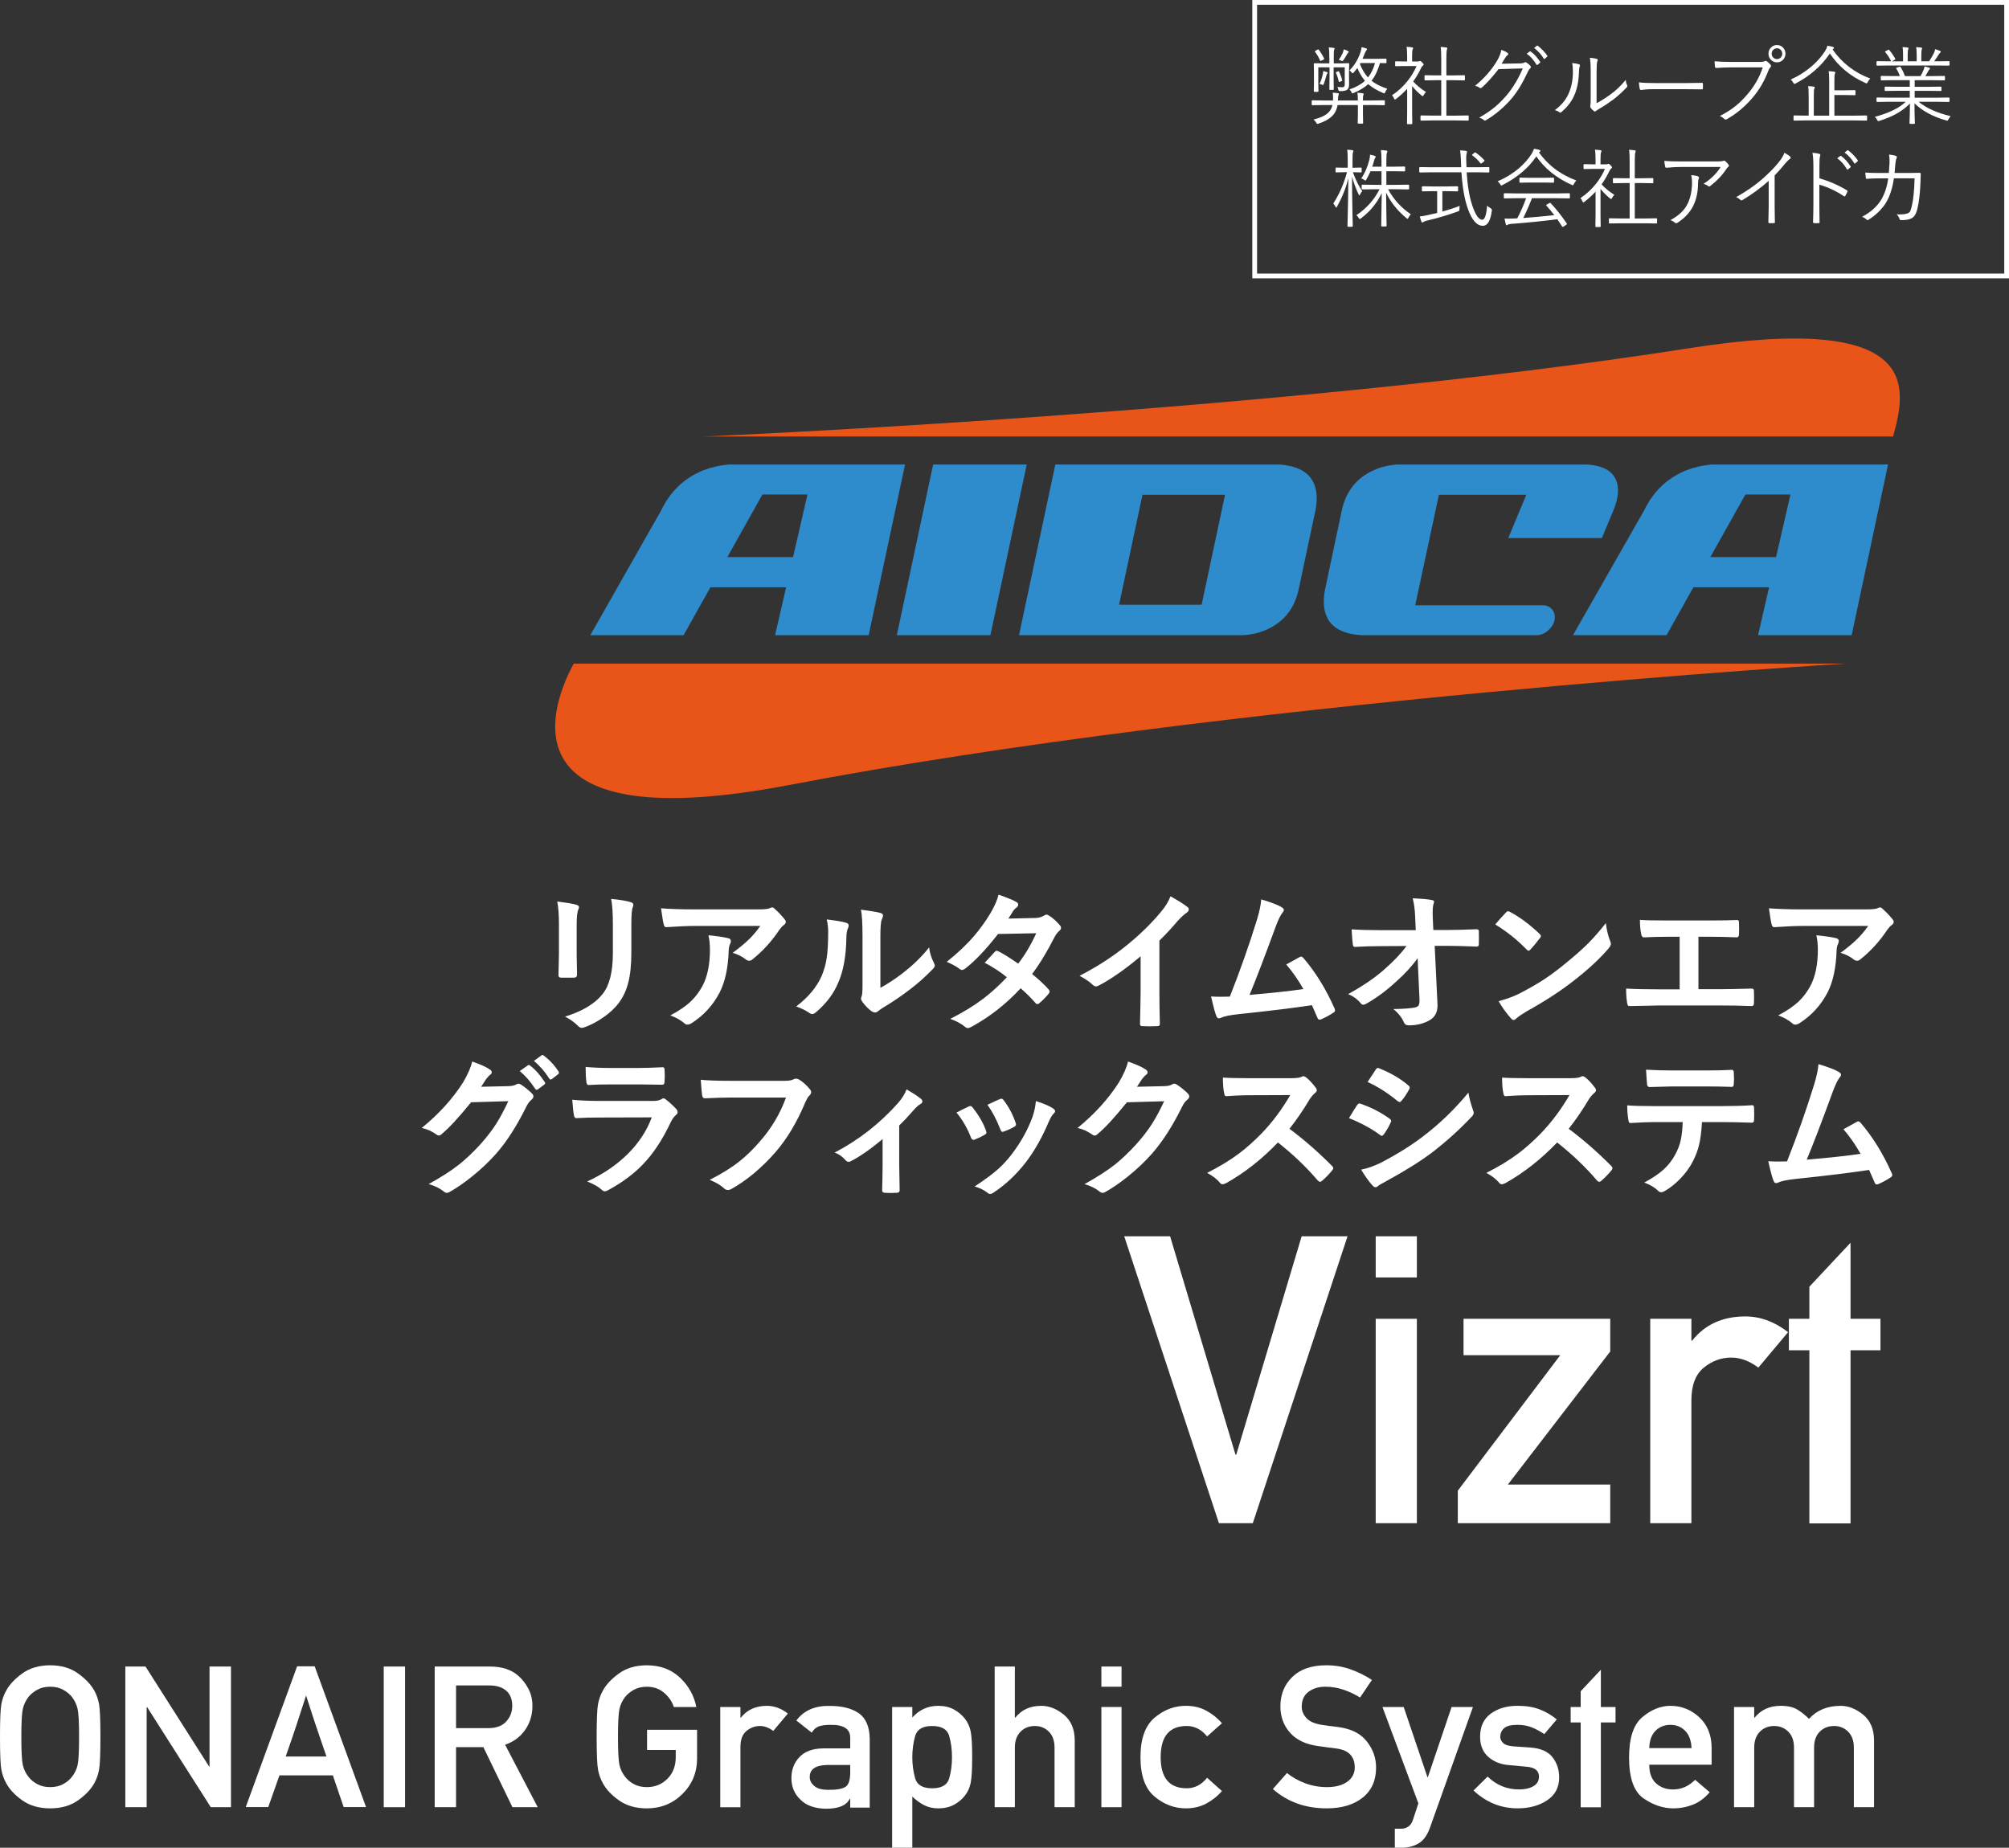 <?xml version="1.0" encoding="utf-8"?>
<!-- Generator: Adobe Illustrator 15.1.0, SVG Export Plug-In . SVG Version: 6.00 Build 0)  -->
<!DOCTYPE svg PUBLIC "-//W3C//DTD SVG 1.1//EN" "http://www.w3.org/Graphics/SVG/1.1/DTD/svg11.dtd">
<svg version="1.1" id="レイヤー_1" xmlns="http://www.w3.org/2000/svg" xmlns:xlink="http://www.w3.org/1999/xlink" x="0px"
	 y="0px" width="290.344px" height="267.081px" viewBox="0 0 290.344 267.081" enable-background="new 0 0 290.344 267.081"
	 xml:space="preserve">
<rect x="0" y="0" width="290.344" height="267.081" fill="#333333" stroke="none"/>
<g id="弊社グループ企業">
	<g>
		<path fill="#FFFFFF" d="M200.146,15.109c0,0.064-0.034,0.097-0.101,0.097l-1.577-0.024h-1.493v1.336l0.023,1.264
			c0,0.057-0.033,0.085-0.095,0.085h-0.588c-0.063,0-0.095-0.028-0.095-0.085l0.023-1.264v-1.336h-2.939
			c-0.103,0.661-0.374,1.203-0.813,1.626c-0.435,0.424-1.073,0.774-1.915,1.053c-0.115,0.033-0.176,0.049-0.183,0.049
			c-0.057,0-0.121-0.071-0.197-0.212c-0.074-0.137-0.195-0.278-0.361-0.424c0.926-0.222,1.604-0.524,2.039-0.907
			c0.356-0.311,0.586-0.706,0.688-1.185h-1.323l-1.576,0.024c-0.063,0-0.095-0.033-0.095-0.097v-0.514
			c0-0.064,0.032-0.097,0.095-0.097l1.576,0.024h1.411v-0.121c0.005-0.117,0.007-0.22,0.007-0.309c0-0.274-0.018-0.506-0.053-0.695
			c0.312,0.016,0.561,0.04,0.745,0.072c0.1,0.013,0.149,0.049,0.149,0.109c0,0.044-0.021,0.107-0.06,0.188
			c-0.04,0.105-0.059,0.278-0.059,0.521l-0.013,0.235h2.875c0-0.447-0.023-0.818-0.071-1.113c0.285,0.013,0.544,0.037,0.777,0.073
			c0.086,0.012,0.13,0.048,0.13,0.108c0,0.049-0.019,0.107-0.059,0.176c-0.031,0.064-0.047,0.316-0.047,0.756h1.493l1.577-0.024
			c0.066,0,0.101,0.033,0.101,0.097V15.109z M194.989,9.235l-0.029,1.113v0.574l0.011,1.271c0,0.371-0.089,0.627-0.267,0.768
			c-0.169,0.141-0.503,0.212-0.995,0.212c-0.12,0-0.194-0.014-0.226-0.043c-0.027-0.024-0.049-0.084-0.064-0.181
			c-0.025-0.133-0.07-0.26-0.137-0.381c0.197,0.024,0.438,0.037,0.723,0.037c0.138,0,0.23-0.041,0.279-0.122
			c0.038-0.064,0.059-0.177,0.059-0.338V9.731h-1.606v1.748l0.023,1.41c0,0.069-0.031,0.103-0.095,0.103h-0.462
			c-0.056,0-0.084-0.034-0.084-0.103l0.024-1.41V9.731h-1.618v2.317l0.023,1.125c0,0.069-0.031,0.103-0.095,0.103h-0.487
			c-0.062,0-0.095-0.034-0.095-0.103l0.023-1.125v-1.664l-0.023-1.149c0-0.064,0.033-0.096,0.095-0.096l1.459,0.024h0.693V8.431
			c0-0.787-0.029-1.311-0.088-1.573c0.309,0.012,0.542,0.032,0.705,0.061c0.1,0.016,0.147,0.048,0.147,0.097
			c0,0.032-0.011,0.075-0.036,0.127c-0.03,0.061-0.048,0.096-0.053,0.109c-0.022,0.084-0.035,0.47-0.035,1.155v0.756h0.682
			l1.453-0.024C194.957,9.139,194.989,9.171,194.989,9.235z M191.354,8.431c0.021,0.036,0.029,0.062,0.029,0.079
			c0,0.032-0.033,0.066-0.101,0.103l-0.302,0.151c-0.063,0.028-0.104,0.042-0.124,0.042c-0.033,0-0.06-0.025-0.084-0.078
			c-0.177-0.419-0.412-0.825-0.706-1.216c-0.022-0.032-0.035-0.059-0.035-0.079c0-0.028,0.035-0.064,0.107-0.108l0.267-0.146
			c0.043-0.028,0.077-0.042,0.101-0.042c0.027,0,0.059,0.021,0.095,0.066C190.894,7.59,191.145,8,191.354,8.431z M191.875,10.524
			c0,0.032-0.019,0.07-0.06,0.115c-0.038,0.036-0.08,0.126-0.124,0.272c-0.127,0.504-0.254,0.917-0.386,1.239
			c-0.043,0.097-0.08,0.146-0.111,0.146c-0.021,0-0.063-0.016-0.131-0.049c-0.091-0.048-0.214-0.087-0.367-0.115
			c0.197-0.387,0.355-0.853,0.473-1.398c0.033-0.128,0.055-0.282,0.067-0.459c0.196,0.041,0.378,0.09,0.544,0.152
			C191.844,10.452,191.875,10.483,191.875,10.524z M193.962,11.553c0.013,0.044,0.019,0.074,0.019,0.09
			c0,0.033-0.029,0.061-0.09,0.084l-0.242,0.085c-0.056,0.024-0.093,0.036-0.113,0.036c-0.023,0-0.043-0.024-0.059-0.072
			c-0.087-0.428-0.221-0.837-0.396-1.228c-0.018-0.029-0.025-0.051-0.025-0.067c0-0.033,0.032-0.059,0.095-0.079l0.208-0.078
			c0.048-0.017,0.082-0.024,0.101-0.024c0.028,0,0.051,0.022,0.071,0.066C193.736,10.787,193.88,11.181,193.962,11.553z
			 M194.923,7.487c0,0.057-0.035,0.111-0.106,0.164c-0.048,0.028-0.105,0.111-0.172,0.249c-0.15,0.282-0.309,0.538-0.475,0.768
			c-0.079,0.108-0.14,0.164-0.184,0.164c-0.027,0-0.075-0.019-0.143-0.055c-0.111-0.056-0.233-0.096-0.367-0.121
			c0.22-0.299,0.412-0.629,0.575-0.992c0.082-0.206,0.134-0.384,0.153-0.533c0.232,0.068,0.43,0.147,0.588,0.236
			C194.88,7.411,194.923,7.451,194.923,7.487z M200.497,12.829c-0.135,0.157-0.231,0.311-0.292,0.46
			c-0.054,0.141-0.104,0.211-0.147,0.211c-0.024,0-0.083-0.02-0.178-0.061c-0.909-0.391-1.622-0.818-2.14-1.282
			c-0.533,0.488-1.237,0.916-2.11,1.282c-0.097,0.041-0.157,0.061-0.185,0.061c-0.036,0-0.074-0.05-0.118-0.151
			c-0.076-0.165-0.177-0.306-0.302-0.423c0.921-0.307,1.666-0.722,2.24-1.246c-0.432-0.509-0.799-1.125-1.103-1.852
			c-0.158,0.222-0.332,0.438-0.522,0.647c-0.071,0.073-0.129,0.109-0.172,0.109c-0.039,0-0.087-0.041-0.142-0.121
			c-0.084-0.116-0.185-0.212-0.302-0.284c0.694-0.682,1.22-1.537,1.576-2.565c0.095-0.282,0.155-0.547,0.184-0.792
			c0.206,0.041,0.425,0.097,0.658,0.17c0.079,0.02,0.118,0.062,0.118,0.126c0,0.049-0.031,0.105-0.095,0.169
			c-0.063,0.064-0.146,0.226-0.249,0.484c-0.11,0.295-0.211,0.539-0.303,0.732h2.005l1.369-0.024c0.059,0,0.088,0.032,0.088,0.097
			v0.46c0,0.064-0.029,0.097-0.088,0.097c-0.005,0-0.09-0.002-0.256-0.006c-0.177-0.008-0.375-0.014-0.593-0.018
			c-0.312,1.084-0.721,1.938-1.226,2.559C198.775,12.123,199.535,12.51,200.497,12.829z M198.722,9.109h-2.11l-0.071,0.139
			c0.298,0.766,0.685,1.416,1.163,1.948C198.146,10.647,198.487,9.952,198.722,9.109z"/>
		<path fill="#FFFFFF" d="M206.087,13.301c-0.13,0.117-0.245,0.268-0.344,0.454c-0.044,0.093-0.087,0.14-0.131,0.14
			c-0.04,0-0.093-0.029-0.159-0.085c-0.586-0.484-1.042-0.943-1.371-1.379v3.866l0.025,1.549c0,0.068-0.034,0.103-0.102,0.103
			h-0.568c-0.063,0-0.097-0.034-0.097-0.103l0.025-1.549v-3.454c-0.508,0.54-1.038,1.024-1.596,1.452
			c-0.09,0.064-0.15,0.096-0.177,0.096c-0.036,0-0.078-0.054-0.126-0.163c-0.09-0.21-0.188-0.363-0.29-0.46
			c0.854-0.561,1.606-1.254,2.26-2.081c0.536-0.674,0.966-1.388,1.285-2.142h-1.76l-1.239,0.025c-0.063,0-0.095-0.033-0.095-0.097
			V8.963c0-0.068,0.031-0.103,0.095-0.103l1.239,0.024h0.403V8.171c0-0.658-0.029-1.125-0.09-1.403
			c0.262,0.012,0.525,0.037,0.795,0.072c0.107,0.016,0.16,0.051,0.16,0.103c0,0.04-0.026,0.119-0.078,0.236
			c-0.046,0.109-0.071,0.432-0.071,0.968v0.738h0.825c0.103,0,0.175-0.016,0.219-0.049c0.048-0.016,0.084-0.024,0.106-0.024
			c0.067,0,0.171,0.07,0.309,0.211c0.139,0.15,0.208,0.248,0.208,0.297c0,0.052-0.034,0.106-0.101,0.163
			c-0.095,0.069-0.177,0.167-0.243,0.297c-0.345,0.729-0.733,1.396-1.168,1.997C204.715,12.317,205.333,12.825,206.087,13.301z
			 M212.258,17.335c0,0.064-0.032,0.097-0.094,0.097l-1.667-0.024h-3.432l-1.667,0.024c-0.071,0-0.106-0.032-0.106-0.097v-0.551
			c0-0.064,0.035-0.097,0.106-0.097l1.667,0.025h1.227v-5.119h-0.765l-1.56,0.025c-0.063,0-0.095-0.032-0.095-0.097v-0.544
			c0-0.069,0.031-0.103,0.095-0.103l1.56,0.024h0.765V8.485c0-0.811-0.029-1.377-0.089-1.7c0.313,0.016,0.585,0.042,0.817,0.079
			c0.1,0.012,0.149,0.044,0.149,0.097c0,0.028-0.019,0.099-0.055,0.211c-0.054,0.173-0.082,0.603-0.082,1.289v2.438h1.031
			l1.554-0.024c0.063,0,0.095,0.034,0.095,0.103v0.544c0,0.064-0.031,0.097-0.095,0.097l-1.554-0.025h-1.031v5.119h1.464
			l1.667-0.025c0.062,0,0.094,0.033,0.094,0.097V17.335z"/>
		<path fill="#FFFFFF" d="M217.013,9.211l2.721-0.048c0.296-0.012,0.498-0.059,0.604-0.14c0.031-0.024,0.067-0.036,0.107-0.036
			c0.054,0,0.125,0.029,0.212,0.085c0.171,0.117,0.332,0.254,0.487,0.411c0.066,0.069,0.101,0.136,0.101,0.2
			c0,0.06-0.026,0.117-0.077,0.169c-0.135,0.121-0.242,0.267-0.319,0.436c-0.744,1.621-1.524,2.922-2.343,3.902
			c-1.134,1.323-2.397,2.392-3.788,3.206c-0.036,0.024-0.071,0.036-0.107,0.036c-0.051,0-0.104-0.024-0.159-0.072
			c-0.154-0.146-0.382-0.265-0.683-0.357c0.913-0.508,1.705-1.048,2.379-1.621c0.528-0.452,1.075-1.006,1.642-1.664
			c0.896-1.084,1.657-2.36,2.282-3.829l-3.498,0.103c-0.948,1.202-1.749,2.085-2.401,2.649c-0.07,0.065-0.139,0.097-0.202,0.097
			c-0.051,0-0.109-0.024-0.177-0.072c-0.17-0.126-0.375-0.212-0.617-0.261c1.324-1.081,2.382-2.282,3.173-3.605
			c0.355-0.617,0.56-1.146,0.615-1.585c0.408,0.125,0.712,0.271,0.914,0.436c0.063,0.044,0.094,0.1,0.094,0.164
			c0,0.064-0.03,0.117-0.094,0.158c-0.123,0.076-0.245,0.217-0.368,0.423C217.23,8.862,217.064,9.134,217.013,9.211z M220.647,7.759
			l0.433-0.32c0.023-0.02,0.047-0.03,0.071-0.03c0.019,0,0.041,0.01,0.065,0.03c0.498,0.355,0.953,0.855,1.369,1.5
			c0.016,0.017,0.023,0.034,0.023,0.054c0,0.029-0.016,0.055-0.048,0.079l-0.35,0.296c-0.027,0.02-0.053,0.03-0.077,0.03
			c-0.036,0-0.063-0.018-0.082-0.054C221.675,8.695,221.207,8.167,220.647,7.759z M221.714,6.93l0.384-0.314
			c0.033-0.02,0.058-0.03,0.078-0.03c0.02,0,0.038,0.008,0.059,0.024c0.577,0.456,1.041,0.937,1.388,1.446
			c0.013,0.024,0.018,0.044,0.018,0.061c0,0.028-0.019,0.058-0.06,0.09l-0.325,0.296c-0.023,0.02-0.047,0.03-0.065,0.03
			c-0.027,0-0.056-0.02-0.084-0.061C222.751,7.881,222.287,7.366,221.714,6.93z"/>
		<path fill="#FFFFFF" d="M227.212,9.109c0.431,0.041,0.768,0.103,1.008,0.187c0.079,0.028,0.119,0.083,0.119,0.164
			c0,0.04-0.013,0.089-0.035,0.145c-0.068,0.166-0.107,0.488-0.12,0.968c-0.046,1.33-0.297,2.462-0.752,3.393
			c-0.375,0.795-0.955,1.531-1.738,2.208c-0.074,0.069-0.144,0.103-0.206,0.103c-0.048,0-0.091-0.019-0.13-0.054
			c-0.158-0.129-0.374-0.231-0.646-0.309c0.913-0.673,1.563-1.442,1.95-2.305c0.438-0.948,0.657-2.019,0.657-3.212
			C227.319,9.856,227.284,9.427,227.212,9.109z M230.74,14.922c0.75-0.407,1.438-0.845,2.063-1.313
			c0.751-0.541,1.469-1.23,2.152-2.069c0.026,0.307,0.095,0.567,0.201,0.781c0.023,0.052,0.036,0.095,0.036,0.127
			c0,0.056-0.036,0.121-0.107,0.193c-0.665,0.69-1.302,1.268-1.914,1.736c-0.709,0.521-1.41,0.982-2.106,1.386
			c-0.209,0.125-0.341,0.215-0.396,0.272c-0.055,0.052-0.111,0.078-0.172,0.078c-0.055,0-0.105-0.021-0.154-0.066
			c-0.206-0.161-0.364-0.32-0.474-0.478c-0.031-0.053-0.047-0.105-0.047-0.157c0-0.028,0.008-0.081,0.023-0.158
			c0.031-0.128,0.046-0.538,0.046-1.228v-3.514c0-1.069-0.04-1.792-0.124-2.171c0.49,0.056,0.827,0.111,1.008,0.163
			c0.087,0.029,0.131,0.079,0.131,0.151c0,0.045-0.021,0.113-0.059,0.206c-0.072,0.173-0.107,0.719-0.107,1.639V14.922z"/>
		<path fill="#FFFFFF" d="M236.855,11.903c0.559,0.073,1.453,0.109,2.686,0.109h3.723c0.85,0,1.738-0.012,2.662-0.036
			c0.028-0.004,0.046-0.006,0.053-0.006c0.084,0,0.126,0.05,0.126,0.151c0.008,0.085,0.011,0.192,0.011,0.321
			c0,0.125-0.003,0.234-0.011,0.326c0,0.101-0.042,0.151-0.126,0.151c-0.019,0-0.037-0.001-0.053-0.006
			c-0.609-0.016-1.483-0.024-2.626-0.024h-4.475c-0.487,0-0.925,0.024-1.311,0.073c-0.061,0.008-0.14,0.02-0.237,0.037
			c-0.051,0.008-0.084,0.012-0.095,0.012c-0.104,0-0.172-0.058-0.208-0.175C236.923,12.613,236.883,12.302,236.855,11.903z"/>
		<path fill="#FFFFFF" d="M247.788,8.854c0.667,0.064,1.444,0.097,2.329,0.097h4.298c0.273,0,0.477-0.037,0.611-0.109
			c0.043-0.028,0.092-0.042,0.143-0.042c0.059,0,0.116,0.018,0.172,0.054c0.202,0.145,0.384,0.315,0.545,0.508
			c0.043,0.057,0.064,0.115,0.064,0.176c0,0.076-0.032,0.145-0.101,0.205c-0.095,0.084-0.183,0.226-0.267,0.423
			c-0.569,1.537-1.363,2.89-2.383,4.06c-1.098,1.258-2.3,2.252-3.604,2.981c-0.071,0.049-0.142,0.073-0.208,0.073
			c-0.079,0-0.146-0.033-0.201-0.097c-0.171-0.169-0.382-0.309-0.635-0.417c0.932-0.472,1.73-0.984,2.395-1.537
			c0.502-0.416,1.012-0.923,1.53-1.524c1.043-1.194,1.803-2.515,2.282-3.962h-4.653c-0.704,0-1.385,0.026-2.04,0.079
			c-0.019,0-0.033,0-0.041,0c-0.099,0-0.158-0.067-0.178-0.199c0-0.033-0.011-0.165-0.029-0.399
			C247.802,9.054,247.792,8.931,247.788,8.854z M256.811,6.507c0.362,0,0.668,0.137,0.913,0.412c0.209,0.238,0.313,0.518,0.313,0.84
			c0,0.371-0.133,0.682-0.402,0.932c-0.233,0.214-0.508,0.321-0.823,0.321c-0.365,0-0.669-0.137-0.914-0.412
			c-0.209-0.238-0.314-0.518-0.314-0.841c0-0.371,0.135-0.682,0.403-0.931C256.22,6.614,256.495,6.507,256.811,6.507z
			 M256.811,6.979c-0.229,0-0.419,0.085-0.569,0.254c-0.131,0.149-0.195,0.324-0.195,0.526c0,0.234,0.082,0.428,0.248,0.582
			c0.146,0.132,0.317,0.199,0.517,0.199c0.229,0,0.418-0.084,0.568-0.254c0.131-0.149,0.195-0.324,0.195-0.526
			c0-0.233-0.083-0.427-0.249-0.581C257.179,7.046,257.007,6.979,256.811,6.979z"/>
		<path fill="#FFFFFF" d="M270.292,11.353c-0.127,0.129-0.246,0.298-0.361,0.509c-0.071,0.132-0.125,0.199-0.161,0.199
			c-0.016,0-0.069-0.021-0.166-0.061c-2.161-0.96-3.878-2.381-5.15-4.265c-1.218,1.798-2.864,3.24-4.938,4.325
			c-0.1,0.049-0.16,0.073-0.185,0.073c-0.034,0-0.089-0.058-0.16-0.175c-0.095-0.174-0.219-0.325-0.374-0.454
			c1.179-0.536,2.231-1.216,3.16-2.039c0.748-0.665,1.358-1.375,1.833-2.129c0.146-0.229,0.25-0.472,0.313-0.726
			c0.285,0.044,0.544,0.097,0.776,0.157c0.115,0.037,0.172,0.087,0.172,0.151c0,0.057-0.033,0.104-0.101,0.145l-0.106,0.09
			C266.219,9.11,268.035,10.51,270.292,11.353z M269.835,17.335c0,0.064-0.033,0.097-0.101,0.097l-1.588-0.024h-7.263l-1.577,0.024
			c-0.066,0-0.101-0.032-0.101-0.097v-0.551c0-0.064,0.034-0.097,0.101-0.097l1.577,0.025h0.51v-2.777
			c0-0.754-0.028-1.25-0.084-1.487c0.285,0.011,0.557,0.036,0.813,0.072c0.1,0.013,0.149,0.045,0.149,0.097
			c0,0.044-0.026,0.123-0.078,0.235c-0.038,0.113-0.059,0.479-0.059,1.096v2.765h2.224v-4.936c0-0.743-0.028-1.238-0.084-1.489
			c0.296,0.012,0.57,0.039,0.825,0.078c0.098,0.013,0.147,0.049,0.147,0.109c0,0.041-0.025,0.119-0.078,0.236
			c-0.039,0.089-0.059,0.448-0.059,1.077v1.265h1.47l1.482-0.024c0.063,0,0.095,0.032,0.095,0.097v0.538
			c0,0.064-0.031,0.097-0.095,0.097l-1.482-0.024h-1.47v2.977h3.036l1.588-0.025c0.067,0,0.101,0.033,0.101,0.097V17.335z"/>
		<path fill="#FFFFFF" d="M281.913,16.791c-0.103,0.104-0.206,0.254-0.313,0.447c-0.071,0.137-0.13,0.207-0.179,0.207
			c-0.022,0-0.08-0.014-0.172-0.043c-1.876-0.528-3.398-1.347-4.564-2.456c0,0.863,0.013,1.617,0.035,2.262
			c0.016,0.392,0.023,0.591,0.023,0.6c0,0.064-0.031,0.097-0.095,0.097h-0.586c-0.063,0-0.095-0.033-0.095-0.097
			c0-0.033,0.003-0.17,0.011-0.412c0.028-0.722,0.044-1.531,0.049-2.426c-0.617,0.622-1.316,1.14-2.1,1.556
			c-0.623,0.334-1.39,0.647-2.294,0.937c-0.086,0.029-0.146,0.042-0.178,0.042c-0.056,0-0.115-0.064-0.179-0.193
			c-0.079-0.166-0.188-0.307-0.325-0.423c2.031-0.541,3.521-1.266,4.47-2.178h-2.525l-1.594,0.024c-0.071,0-0.107-0.032-0.107-0.097
			V14.19c0-0.064,0.036-0.097,0.107-0.097l1.594,0.024h3.107v-0.992h-1.81l-1.725,0.024c-0.063,0-0.095-0.028-0.095-0.084v-0.436
			c0-0.073,0.031-0.109,0.095-0.109l1.725,0.025h1.81v-0.956h-2.408l-1.672,0.024c-0.074,0-0.112-0.032-0.112-0.097v-0.447
			c0-0.065,0.038-0.097,0.112-0.097l1.672,0.024h0.973c-0.142-0.419-0.313-0.775-0.511-1.064c-0.019-0.033-0.029-0.057-0.029-0.073
			c0-0.028,0.043-0.058,0.13-0.09l0.315-0.109c0.056-0.024,0.093-0.036,0.113-0.036c0.027,0,0.054,0.02,0.082,0.061
			c0.209,0.306,0.423,0.744,0.64,1.313h2.247c0.131-0.222,0.281-0.524,0.451-0.907c0.047-0.117,0.095-0.281,0.143-0.49
			c0.202,0.044,0.417,0.101,0.646,0.169c0.091,0.032,0.136,0.078,0.136,0.139c0,0.045-0.035,0.093-0.106,0.146
			c-0.051,0.041-0.108,0.127-0.171,0.26c-0.119,0.227-0.254,0.454-0.403,0.684h1.055l1.69-0.024c0.063,0,0.095,0.032,0.095,0.097
			v0.447c0,0.064-0.031,0.097-0.095,0.097l-1.69-0.024h-2.596v0.956h2.05l1.726-0.025c0.064,0,0.095,0.037,0.095,0.109v0.436
			c0,0.056-0.03,0.084-0.095,0.084l-1.726-0.024h-2.05v0.992h3.337l1.601-0.024c0.068,0,0.101,0.032,0.101,0.097v0.447
			c0,0.065-0.032,0.097-0.101,0.097l-1.601-0.024h-2.768C278.396,15.626,279.942,16.319,281.913,16.791z M281.747,9.393
			c0,0.065-0.032,0.097-0.101,0.097l-1.601-0.024h-7.149l-1.594,0.024c-0.071,0-0.107-0.032-0.107-0.097V8.945
			c0-0.073,0.036-0.109,0.107-0.109l1.594,0.025h0.422c-0.245-0.505-0.532-0.942-0.86-1.313c-0.021-0.024-0.03-0.045-0.03-0.066
			c0-0.028,0.034-0.061,0.102-0.097l0.331-0.17c0.041-0.024,0.071-0.036,0.095-0.036c0.025,0,0.048,0.016,0.071,0.049
			c0.293,0.322,0.585,0.739,0.878,1.252c0.013,0.024,0.019,0.044,0.019,0.061c0,0.028-0.032,0.06-0.096,0.097l-0.397,0.224h1.602
			V7.929c0-0.536-0.024-0.912-0.071-1.125c0.273,0.011,0.519,0.032,0.735,0.06c0.082,0.017,0.124,0.055,0.124,0.115
			c0,0.048-0.016,0.105-0.048,0.169c-0.047,0.089-0.07,0.349-0.07,0.78v0.932h1.298V7.941c0-0.537-0.027-0.912-0.084-1.126
			c0.286,0.017,0.537,0.037,0.754,0.061c0.079,0.017,0.118,0.054,0.118,0.116c0,0.024-0.016,0.076-0.047,0.157
			c-0.048,0.133-0.071,0.394-0.071,0.78v0.932h1.126c0.227-0.323,0.452-0.71,0.682-1.162c0.1-0.209,0.163-0.405,0.189-0.586
			c0.206,0.052,0.438,0.131,0.694,0.235c0.083,0.028,0.124,0.071,0.124,0.127c0,0.06-0.03,0.112-0.094,0.157
			c-0.068,0.048-0.137,0.131-0.208,0.248c-0.21,0.343-0.425,0.669-0.646,0.98h0.51l1.601-0.025c0.068,0,0.101,0.037,0.101,0.109
			V9.393z"/>
		<path fill="#FFFFFF" d="M196.868,27.628c-0.109,0.13-0.214,0.287-0.309,0.472c-0.046,0.101-0.082,0.151-0.106,0.151
			c-0.019,0-0.058-0.054-0.111-0.164c-0.357-0.742-0.67-1.581-0.943-2.517c0.003,1.666,0.023,3.394,0.06,5.184
			c0.012,0.452,0.022,0.951,0.035,1.495c0.008,0.27,0.013,0.415,0.013,0.436c0,0.064-0.033,0.096-0.097,0.096h-0.573
			c-0.063,0-0.097-0.032-0.097-0.096l0.025-1.065c0.054-2.088,0.088-4.043,0.101-5.862c-0.344,1.408-0.892,2.779-1.642,4.114
			c-0.053,0.093-0.092,0.14-0.12,0.14c-0.022,0-0.061-0.05-0.111-0.151c-0.132-0.23-0.232-0.379-0.303-0.448
			c0.857-1.31,1.517-2.816,1.98-4.518h-0.416l-1.138,0.024c-0.068,0-0.101-0.032-0.101-0.097v-0.484
			c0-0.077,0.032-0.116,0.101-0.116l1.138,0.025h0.521V23.11c0-0.686-0.028-1.174-0.082-1.464c0.312,0.012,0.567,0.032,0.765,0.061
			c0.086,0.016,0.13,0.055,0.13,0.115s-0.021,0.139-0.059,0.236c-0.041,0.113-0.06,0.459-0.06,1.041v1.149h0.071l1.155-0.025
			c0.063,0,0.095,0.039,0.095,0.116v0.484c0,0.064-0.031,0.097-0.095,0.097l-1.155-0.024h-0.024
			C195.939,26.02,196.39,26.932,196.868,27.628z M203.894,30.974c-0.12,0.113-0.231,0.278-0.339,0.496
			c-0.048,0.109-0.093,0.164-0.136,0.164c-0.028,0-0.086-0.037-0.173-0.109c-1.331-1.121-2.306-2.349-2.922-3.684
			c0.004,0.996,0.019,2.122,0.041,3.375c0.004,0.194,0.011,0.551,0.023,1.071c0.005,0.202,0.007,0.318,0.007,0.351
			c0,0.064-0.033,0.097-0.095,0.097h-0.588c-0.063,0-0.095-0.032-0.095-0.097c0-0.041,0.005-0.306,0.013-0.798
			c0.026-1.565,0.046-2.874,0.059-3.926c-0.415,0.851-0.892,1.583-1.43,2.196c-0.422,0.488-0.95,0.976-1.581,1.464
			c-0.079,0.057-0.135,0.084-0.166,0.084c-0.028,0-0.078-0.05-0.149-0.151c-0.114-0.177-0.228-0.312-0.338-0.405
			c1.447-0.96,2.563-2.208,3.35-3.745h-0.823l-1.667,0.024c-0.063,0-0.095-0.036-0.095-0.108v-0.496
			c0-0.057,0.032-0.084,0.095-0.084l1.667,0.024h1.103v-1.966h-1.59c-0.133,0.339-0.33,0.73-0.586,1.174
			c-0.063,0.117-0.111,0.175-0.143,0.175s-0.093-0.032-0.183-0.097c-0.147-0.109-0.29-0.179-0.429-0.212
			c0.526-0.758,0.923-1.671,1.192-2.74c0.052-0.282,0.076-0.488,0.076-0.617c0-0.028-0.001-0.054-0.005-0.079
			c0.324,0.065,0.556,0.124,0.693,0.176c0.092,0.028,0.137,0.072,0.137,0.132c0,0.049-0.028,0.107-0.084,0.176
			c-0.043,0.048-0.093,0.173-0.147,0.375c-0.087,0.331-0.177,0.623-0.267,0.877h1.334v-0.817c0-0.717-0.028-1.246-0.084-1.584
			c0.28,0.012,0.539,0.037,0.776,0.073c0.107,0.012,0.161,0.044,0.161,0.097c0,0.04-0.011,0.086-0.03,0.139
			c-0.026,0.061-0.044,0.097-0.047,0.108c-0.048,0.15-0.071,0.535-0.071,1.156v0.829h1.132l1.477-0.024
			c0.067,0,0.101,0.032,0.101,0.096v0.515c0,0.064-0.033,0.096-0.101,0.096l-1.477-0.024h-1.132v1.966h1.529l1.666-0.024
			c0.064,0,0.095,0.028,0.095,0.084v0.496c0,0.073-0.03,0.108-0.095,0.108l-1.666-0.024h-1.275
			C201.385,28.801,202.478,30.006,203.894,30.974z"/>
		<path fill="#FFFFFF" d="M215.603,30.454c-0.188,1.456-0.621,2.184-1.298,2.184c-0.869,0-1.597-0.835-2.182-2.504
			c-0.467-1.318-0.771-3.061-0.913-5.227h-4.369l-1.63,0.024c-0.063,0-0.095-0.032-0.095-0.096v-0.587
			c0-0.065,0.031-0.097,0.095-0.097l1.63,0.024h4.334c0-0.008-0.011-0.315-0.036-0.919c-0.019-0.637-0.061-1.144-0.124-1.519
			c0.312,0.009,0.596,0.033,0.849,0.073c0.106,0.016,0.159,0.061,0.159,0.133c0,0.012-0.021,0.091-0.059,0.235
			c-0.044,0.13-0.065,0.348-0.065,0.654c0,0.108,0.002,0.238,0.006,0.387c0,0.017,0.012,0.335,0.036,0.956h1.577l1.629-0.024
			c0.064,0,0.095,0.032,0.095,0.097v0.587c0,0.064-0.03,0.096-0.095,0.096l-1.629-0.024h-1.554c0.125,1.968,0.396,3.563,0.813,4.785
			c0.462,1.379,0.939,2.069,1.434,2.069c0.371,0,0.606-0.678,0.706-2.033c0.11,0.113,0.265,0.228,0.462,0.345
			c0.158,0.092,0.237,0.184,0.237,0.272C215.616,30.373,215.611,30.41,215.603,30.454z M210.957,29.752
			c-0.023,0.15-0.036,0.307-0.036,0.472c0,0.129-0.014,0.209-0.042,0.242c-0.022,0.028-0.09,0.063-0.201,0.103
			c-1.343,0.495-2.833,0.937-4.471,1.324c-0.225,0.057-0.383,0.119-0.474,0.188c-0.095,0.057-0.155,0.085-0.184,0.085
			c-0.048,0-0.091-0.047-0.13-0.14c-0.056-0.133-0.134-0.379-0.231-0.738c0.276-0.02,0.648-0.082,1.115-0.188l1.398-0.32v-3.146
			h-0.646l-1.464,0.024c-0.068,0-0.101-0.034-0.101-0.102v-0.521c0-0.073,0.032-0.109,0.101-0.109l1.464,0.024h2.116l1.459-0.024
			c0.063,0,0.095,0.037,0.095,0.109v0.521c0,0.068-0.032,0.102-0.095,0.102l-1.459-0.024h-0.718v2.935
			C209.43,30.307,210.265,30.034,210.957,29.752z M214.513,23.147c0.023,0.028,0.036,0.052,0.036,0.072
			c0,0.033-0.036,0.079-0.107,0.14l-0.254,0.199c-0.076,0.057-0.128,0.084-0.155,0.084c-0.023,0-0.053-0.02-0.089-0.061
			c-0.323-0.427-0.71-0.8-1.156-1.119c-0.031-0.02-0.047-0.04-0.047-0.061c0-0.028,0.033-0.069,0.101-0.121l0.213-0.176
			c0.061-0.052,0.105-0.078,0.137-0.078c0.024,0,0.056,0.014,0.095,0.042C213.716,22.368,214.125,22.728,214.513,23.147z"/>
		<path fill="#FFFFFF" d="M227.812,26.092c-0.146,0.15-0.262,0.315-0.349,0.497c-0.071,0.133-0.126,0.2-0.161,0.2
			c-0.026,0-0.084-0.024-0.171-0.073c-2.206-0.996-3.905-2.367-5.1-4.114c-1.118,1.67-2.744,3.049-4.878,4.138
			c-0.087,0.049-0.148,0.073-0.185,0.073c-0.039,0-0.093-0.063-0.159-0.188c-0.103-0.173-0.229-0.313-0.374-0.417
			c1.15-0.488,2.18-1.12,3.089-1.894c0.763-0.653,1.381-1.36,1.855-2.123c0.15-0.267,0.255-0.496,0.315-0.69
			c0.299,0.04,0.552,0.093,0.758,0.157c0.114,0.037,0.172,0.087,0.172,0.151c0,0.061-0.027,0.104-0.084,0.133
			c-0.011,0.008-0.054,0.038-0.13,0.091c0.76,1.036,1.62,1.897,2.585,2.583C225.799,25.189,226.738,25.681,227.812,26.092z
			 M226.888,28.578c0,0.065-0.032,0.097-0.095,0.097l-1.678-0.024h-3.712c-0.414,1.061-0.836,2.014-1.262,2.861
			c1.362-0.093,2.858-0.232,4.487-0.418c-0.332-0.435-0.712-0.891-1.139-1.367c-0.027-0.028-0.042-0.053-0.042-0.073
			c0-0.028,0.037-0.061,0.113-0.096l0.355-0.2c0.048-0.024,0.084-0.036,0.106-0.036c0.023,0,0.049,0.012,0.071,0.036
			c0.732,0.754,1.511,1.732,2.336,2.934c0.02,0.029,0.03,0.053,0.03,0.073c0,0.036-0.032,0.074-0.096,0.115l-0.372,0.26
			c-0.068,0.041-0.113,0.061-0.137,0.061c-0.027,0-0.061-0.024-0.096-0.073c-0.324-0.504-0.556-0.851-0.693-1.041
			c-2.023,0.271-4.253,0.496-6.688,0.678c-0.261,0.028-0.414,0.066-0.462,0.115c-0.048,0.049-0.101,0.073-0.16,0.073
			c-0.059,0-0.103-0.044-0.13-0.133c-0.068-0.222-0.129-0.5-0.185-0.835c0.198,0.012,0.4,0.019,0.604,0.019
			c0.214,0,0.453-0.006,0.718-0.019c0.107,0,0.281-0.008,0.521-0.024c0.515-0.984,0.939-1.954,1.274-2.91h-1.451l-1.667,0.024
			c-0.071,0-0.107-0.032-0.107-0.097v-0.55c0-0.064,0.036-0.096,0.107-0.096l1.667,0.024h6.005l1.678-0.024
			c0.063,0,0.095,0.032,0.095,0.096V28.578z M224.593,26.31c0,0.065-0.031,0.097-0.095,0.097l-1.423-0.024h-1.968l-1.417,0.024
			c-0.067,0-0.102-0.032-0.102-0.097v-0.538c0-0.064,0.034-0.097,0.102-0.097l1.417,0.024h1.968l1.423-0.024
			c0.063,0,0.095,0.033,0.095,0.097V26.31z"/>
		<path fill="#FFFFFF" d="M233.315,28.167c-0.13,0.117-0.245,0.268-0.344,0.454c-0.044,0.093-0.087,0.14-0.131,0.14
			c-0.04,0-0.093-0.029-0.159-0.085c-0.586-0.484-1.042-0.943-1.371-1.379v3.866l0.025,1.549c0,0.068-0.034,0.103-0.102,0.103
			h-0.568c-0.063,0-0.097-0.034-0.097-0.103l0.025-1.549v-3.454c-0.507,0.541-1.037,1.024-1.596,1.452
			c-0.09,0.064-0.15,0.096-0.177,0.096c-0.036,0-0.077-0.054-0.126-0.163c-0.09-0.21-0.188-0.363-0.29-0.46
			c0.854-0.561,1.606-1.254,2.26-2.081c0.536-0.674,0.966-1.388,1.285-2.142h-1.76l-1.239,0.024c-0.063,0-0.095-0.032-0.095-0.097
			V23.83c0-0.068,0.031-0.102,0.095-0.102l1.239,0.024h0.403v-0.714c0-0.658-0.029-1.125-0.09-1.403
			c0.262,0.012,0.525,0.036,0.795,0.072c0.107,0.016,0.16,0.051,0.16,0.103c0,0.04-0.026,0.119-0.078,0.235
			c-0.046,0.109-0.071,0.432-0.071,0.968v0.738h0.825c0.103,0,0.175-0.016,0.219-0.049c0.048-0.016,0.084-0.024,0.106-0.024
			c0.067,0,0.171,0.07,0.309,0.211c0.139,0.15,0.208,0.248,0.208,0.297c0,0.052-0.034,0.106-0.101,0.163
			c-0.095,0.069-0.177,0.167-0.243,0.297c-0.345,0.729-0.733,1.396-1.168,1.996C231.943,27.184,232.56,27.691,233.315,28.167z
			 M239.487,32.202c0,0.064-0.033,0.097-0.095,0.097l-1.667-0.024h-3.432l-1.667,0.024c-0.071,0-0.106-0.033-0.106-0.097v-0.551
			c0-0.064,0.035-0.097,0.106-0.097l1.667,0.025h1.227v-5.119h-0.765l-1.56,0.025c-0.063,0-0.095-0.033-0.095-0.097v-0.544
			c0-0.069,0.031-0.103,0.095-0.103l1.56,0.024h0.765v-2.414c0-0.811-0.029-1.377-0.088-1.7c0.312,0.017,0.584,0.043,0.816,0.079
			c0.1,0.012,0.149,0.044,0.149,0.097c0,0.028-0.019,0.098-0.055,0.211c-0.054,0.173-0.082,0.603-0.082,1.289v2.438h1.031
			l1.554-0.024c0.063,0,0.095,0.034,0.095,0.103v0.544c0,0.064-0.031,0.097-0.095,0.097l-1.554-0.025h-1.031v5.119h1.464
			l1.667-0.025c0.062,0,0.095,0.033,0.095,0.097V32.202z"/>
		<path fill="#FFFFFF" d="M240.525,23.255c0.579,0.057,1.411,0.084,2.503,0.084h5.05c0.459,0,0.762-0.024,0.907-0.072
			c0.079-0.032,0.142-0.049,0.185-0.049c0.051,0,0.113,0.029,0.183,0.084c0.184,0.162,0.331,0.323,0.445,0.485
			c0.044,0.052,0.065,0.107,0.065,0.163c0,0.077-0.042,0.141-0.124,0.194c-0.066,0.041-0.157,0.145-0.267,0.315
			c-0.574,0.879-1.347,1.691-2.318,2.438c-0.048,0.036-0.098,0.054-0.148,0.054c-0.063,0-0.118-0.022-0.166-0.066
			c-0.161-0.133-0.374-0.238-0.635-0.315c1.067-0.694,1.891-1.506,2.467-2.438h-5.549c-0.802,0-1.556,0.039-2.26,0.115
			c-0.015,0-0.026,0-0.035,0c-0.09,0-0.146-0.046-0.166-0.14C240.6,23.846,240.553,23.562,240.525,23.255z M241.416,31.815
			c1.225-0.653,2.062-1.463,2.513-2.432c0.403-0.859,0.605-1.875,0.605-3.049c0-0.351-0.037-0.691-0.113-1.022
			c0.411,0.028,0.731,0.084,0.961,0.169c0.11,0.045,0.166,0.112,0.166,0.2c0,0.044-0.016,0.099-0.048,0.164
			c-0.063,0.117-0.095,0.319-0.095,0.604c0,1.254-0.231,2.353-0.693,3.297c-0.467,0.952-1.225,1.768-2.276,2.45
			c-0.075,0.044-0.143,0.066-0.201,0.066c-0.063,0-0.119-0.021-0.166-0.066C241.905,32.043,241.688,31.916,241.416,31.815z"/>
		<path fill="#FFFFFF" d="M256.474,25.355v4.506c0,0.702,0.011,1.45,0.034,2.244c0.005,0.013,0.006,0.025,0.006,0.037
			c0,0.073-0.04,0.109-0.124,0.109c-0.114,0.007-0.232,0.011-0.354,0.011c-0.12,0-0.236-0.004-0.351-0.011
			c-0.079,0-0.118-0.049-0.118-0.146c0.031-0.975,0.047-1.712,0.047-2.208v-3.762c-1.139,1.029-2.408,1.96-3.812,2.795
			c-0.043,0.024-0.084,0.036-0.119,0.036c-0.055,0-0.11-0.028-0.166-0.084c-0.126-0.129-0.327-0.26-0.604-0.394
			c1.451-0.811,2.709-1.682,3.776-2.613c0.957-0.835,1.74-1.634,2.354-2.396c0.457-0.565,0.736-1.03,0.836-1.398
			c0.402,0.214,0.681,0.399,0.835,0.557c0.055,0.053,0.082,0.109,0.082,0.17c0,0.076-0.043,0.136-0.13,0.181
			c-0.146,0.072-0.37,0.29-0.676,0.653C257.498,24.251,256.991,24.822,256.474,25.355z"/>
		<path fill="#FFFFFF" d="M262.945,25.772c1.423,0.416,2.741,0.99,3.953,1.724c0.072,0.032,0.107,0.074,0.107,0.127
			c0,0.021-0.006,0.044-0.017,0.072c-0.087,0.222-0.185,0.423-0.292,0.605c-0.047,0.061-0.088,0.091-0.124,0.091
			c-0.028,0-0.063-0.015-0.107-0.043c-1.113-0.746-2.291-1.298-3.531-1.657v2.873c0,0.315,0.003,0.758,0.011,1.331
			c0.012,0.722,0.019,1.121,0.019,1.198c0.003,0.017,0.006,0.03,0.006,0.043c0,0.076-0.054,0.115-0.161,0.115
			c-0.082,0.007-0.183,0.011-0.303,0.011c-0.122,0-0.226-0.004-0.313-0.011c-0.115,0-0.173-0.057-0.173-0.17
			c0.036-0.709,0.053-1.548,0.053-2.517v-5.498c0-0.884-0.045-1.545-0.136-1.985c0.479,0.041,0.813,0.095,1.001,0.164
			c0.097,0.02,0.143,0.068,0.143,0.145c0,0.04-0.017,0.115-0.053,0.224c-0.056,0.161-0.083,0.619-0.083,1.373V25.772z
			 M265.518,22.874l0.433-0.32c0.023-0.02,0.047-0.03,0.071-0.03c0.019,0,0.041,0.01,0.065,0.03c0.498,0.355,0.954,0.855,1.369,1.5
			c0.016,0.021,0.023,0.038,0.023,0.054c0,0.029-0.016,0.055-0.047,0.079l-0.351,0.303c-0.027,0.02-0.053,0.03-0.077,0.03
			c-0.031,0-0.059-0.019-0.082-0.054C266.548,23.812,266.08,23.282,265.518,22.874z M266.585,22.045l0.391-0.309
			c0.027-0.024,0.051-0.036,0.071-0.036s0.04,0.008,0.059,0.024c0.577,0.456,1.037,0.937,1.382,1.446
			c0.016,0.024,0.023,0.044,0.023,0.061c0,0.028-0.019,0.058-0.06,0.09l-0.325,0.296c-0.023,0.024-0.045,0.037-0.065,0.037
			c-0.027,0-0.056-0.021-0.083-0.061C267.623,22.997,267.158,22.481,266.585,22.045z"/>
		<path fill="#FFFFFF" d="M272.981,25.003c0.052-0.637,0.081-1.078,0.09-1.325c0.008-0.141,0.011-0.28,0.011-0.417
			c0-0.323-0.024-0.63-0.077-0.92c0.403,0.037,0.728,0.097,0.973,0.182c0.106,0.041,0.161,0.104,0.161,0.194
			c0,0.052-0.021,0.116-0.061,0.193c-0.063,0.117-0.116,0.389-0.16,0.817c-0.016,0.286-0.051,0.711-0.106,1.276h2.063l1.529-0.024
			c0.122,0,0.185,0.05,0.185,0.151c0,0.298-0.013,0.677-0.036,1.137c-0.059,1.633-0.209,2.94-0.451,3.92
			c-0.126,0.487-0.28,0.841-0.462,1.058c-0.158,0.19-0.377,0.331-0.657,0.424c-0.278,0.101-0.698,0.151-1.264,0.151
			c-0.103,0-0.168-0.05-0.196-0.151c-0.063-0.25-0.203-0.479-0.42-0.69c0.158,0.009,0.311,0.013,0.456,0.013
			c0.462,0,0.828-0.047,1.098-0.14c0.185-0.064,0.314-0.161,0.391-0.29c0.067-0.121,0.146-0.361,0.237-0.72
			c0.237-0.976,0.375-2.333,0.414-4.071h-2.987c-0.205,1.399-0.569,2.543-1.091,3.43c-0.268,0.48-0.655,0.964-1.161,1.452
			c-0.438,0.423-0.91,0.79-1.411,1.101c-0.061,0.041-0.111,0.061-0.155,0.061c-0.051,0-0.096-0.024-0.136-0.073
			c-0.134-0.157-0.354-0.292-0.657-0.405c1.24-0.646,2.17-1.476,2.792-2.492c0.501-0.863,0.833-1.883,0.995-3.061h-1.423
			c-0.615,0-1.174,0.022-1.672,0.066c-0.016,0-0.027,0-0.035,0c-0.055,0-0.094-0.054-0.112-0.163
			c-0.035-0.271-0.061-0.519-0.071-0.745c0.564,0.041,1.191,0.061,1.88,0.061H272.981z"/>
	</g>
	
		<rect x="181.33" y="0.344" fill="none" stroke="#FFFFFF" stroke-width="0.688" stroke-miterlimit="10" width="108.671" height="39.544"/>
</g>
<g>
	<path fill="#E95519" d="M273.595,63.096c-6.215,0-171.977,0-171.977,0s83.391-3.481,142.465-12.758
		C278.295,44.965,275.433,56.247,273.595,63.096z"/>
	<path fill="#E95519" d="M82.921,95.922c6.655,0,183.812,0,183.812,0s-89.202,5.387-152.594,17.53
		C73.936,121.152,78.795,103.478,82.921,95.922z"/>
	<g>
		<path fill="#2F8CCC" d="M247.43,67.141c-1.321,0.104-2.565,0.398-3.732,0.839c-2.746,1.114-4.779,3.058-6.102,5.83l-10.268,18.002
			h13.525l3.881-6.923h10.938l-1.592,6.923h13.525l5.258-24.671H247.43z M247.182,80.521l5.066-9.043h6.513l-2.082,9.043H247.182z"
			/>
		<path fill="#2F8CCC" d="M134.859,67.141h13.525l-5.247,24.671h-13.525L134.859,67.141z"/>
		<path fill="#2F8CCC" d="M190.295,72.061c0,0.543-0.063,1.126-0.194,1.749l-2.409,11.349c-0.597,2.773-2.124,4.717-4.587,5.83
			c-1.011,0.466-2.177,0.746-3.498,0.823h-32.336l5.247-24.671h32.336C188.481,67.375,190.295,69.029,190.295,72.061z
			 M173.661,87.413l3.382-15.896h-11.931l-3.382,15.896H173.661z"/>
		<path fill="#2F8CCC" d="M224.216,87.977c0.324,0.324,0.487,0.733,0.487,1.224c0,0.648-0.273,1.244-0.817,1.788
			c-0.544,0.544-1.153,0.823-1.826,0.823h-25.302c-3.629-0.208-5.441-1.847-5.441-4.904c0-0.544,0.063-1.126,0.194-1.749
			l2.409-11.388c0.596-2.746,2.124-4.676,4.587-5.791c1.011-0.467,2.163-0.761,3.459-0.839h27.283
			c3.058,0.156,4.587,1.435,4.587,3.792c0,0.83-0.221,1.775-0.661,2.837l-1.671,4.003h-13.525l2.604-6.257h-12.632l-3.421,15.974
			h18.461C223.485,87.491,223.892,87.652,224.216,87.977z"/>
		<path fill="#2F8CCC" d="M105.367,67.141c-1.321,0.104-2.564,0.398-3.73,0.839c-2.748,1.114-4.78,3.058-6.103,5.83l-10.22,18.002
			h13.479l3.879-6.923h10.939l-1.594,6.923h13.525l5.258-24.671H105.367z M105.119,80.521l5.067-9.043h6.512l-2.083,9.043H105.119z"
			/>
	</g>
</g>
<g>
	<path fill="#FFFFFF" d="M176.162,220.167l-13.689-41.471h6.632l9.449,31.565h0.113l9.45-31.565h6.632l-13.691,41.471H176.162z"/>
	<path fill="#FFFFFF" d="M198.819,184.646v-5.949h5.949v5.949H198.819z M198.819,220.167v-29.544h5.949v29.544H198.819z"/>
	<path fill="#FFFFFF" d="M210.686,220.167v-4.698l14.801-19.58h-13.974v-5.266h21.202v4.725l-14.799,19.24h14.799v5.579H210.686z"/>
	<path fill="#FFFFFF" d="M238.496,220.167v-29.544h5.948v3.158h0.112c1.841-2.333,4.402-3.499,7.687-3.499
		c2.161,0,4.221,0.758,6.174,2.275l-4.296,5.123c-1.292-0.967-2.601-1.451-3.928-1.451c-1.462,0-2.785,0.488-3.971,1.466
		c-1.187,0.979-1.778,2.547-1.778,4.71v17.762H238.496z"/>
	<path fill="#FFFFFF" d="M261.492,220.196v-25.02h-2.96v-4.553h2.96v-4.64l5.949-6.348v10.987h4.326v4.553h-4.326v25.02H261.492z"/>
	<path fill="#FFFFFF" d="M0,251.061c0-2.447,0.065-4.025,0.195-4.732s0.363-1.358,0.698-1.954c0.475-0.884,1.254-1.715,2.337-2.496
		c1.084-0.781,2.426-1.172,4.026-1.172c1.591,0,2.928,0.391,4.012,1.172s1.873,1.612,2.365,2.496
		c0.326,0.596,0.554,1.247,0.684,1.954c0.13,0.707,0.195,2.285,0.195,4.732c0,2.446-0.065,4.021-0.195,4.729
		c-0.13,0.707-0.358,1.358-0.684,1.954c-0.493,0.893-1.281,1.724-2.365,2.491s-2.421,1.152-4.012,1.152
		c-1.6,0-2.942-0.385-4.026-1.152c-1.083-0.768-1.863-1.599-2.337-2.491c-0.335-0.596-0.567-1.247-0.698-1.954S0,253.507,0,251.061z
		 M3.084,251.061c0,2.093,0.072,3.451,0.216,4.074s0.417,1.185,0.816,1.688c0.307,0.409,0.726,0.761,1.256,1.054
		s1.158,0.44,1.884,0.44c0.726,0,1.354-0.147,1.884-0.44s0.949-0.645,1.256-1.054c0.4-0.503,0.672-1.064,0.816-1.688
		c0.144-0.623,0.216-1.981,0.216-4.074c0-2.084-0.072-3.439-0.216-4.063c-0.145-0.624-0.417-1.194-0.816-1.715
		c-0.307-0.392-0.726-0.735-1.256-1.033s-1.158-0.446-1.884-0.446c-0.726,0-1.354,0.148-1.884,0.446s-0.949,0.642-1.256,1.033
		c-0.4,0.521-0.672,1.091-0.816,1.715C3.156,247.622,3.084,248.977,3.084,251.061z"/>
	<path fill="#FFFFFF" d="M18.113,261.22v-20.334h2.917l9.196,14.457h0.056v-14.457h3.098v20.334h-2.917l-9.196-14.458h-0.07v14.458
		H18.113z"/>
	<path fill="#FFFFFF" d="M35.515,261.205l7.424-20.347h2.54l7.424,20.347h-3.237l-1.563-4.59h-7.717l-1.619,4.59H35.515z
		 M41.292,253.892h5.889c-0.428-1.256-0.765-2.239-1.012-2.951c-0.247-0.711-0.46-1.341-0.642-1.89
		c-0.181-0.549-0.365-1.107-0.551-1.675s-0.433-1.337-0.74-2.304c-0.325,1.005-0.586,1.808-0.781,2.407
		c-0.195,0.601-0.384,1.181-0.565,1.738c-0.182,0.559-0.391,1.182-0.628,1.87C42.025,251.777,41.702,252.71,41.292,253.892z"/>
	<path fill="#FFFFFF" d="M55.457,261.22v-20.334h3.084v20.334H55.457z"/>
	<path fill="#FFFFFF" d="M62.825,261.22v-20.334h7.954c1.74,0,3.117,0.446,4.131,1.34c0.567,0.492,1.049,1.113,1.444,1.857
		c0.395,0.744,0.593,1.572,0.593,2.483c0,1.312-0.351,2.472-1.054,3.481c-0.702,1.009-1.667,1.723-2.896,2.141l4.717,9.031h-3.656
		l-4.2-8.681h-3.949v8.681H62.825z M65.909,243.621v6.169h4.661c1.154,0,2.019-0.319,2.596-0.962
		c0.577-0.642,0.865-1.396,0.865-2.261c0-1.032-0.344-1.805-1.033-2.316c-0.577-0.419-1.326-0.63-2.247-0.63H65.909z"/>
	<path fill="#FFFFFF" d="M93.514,252.943v-2.915h7.229v4.144c0,2.019-0.702,3.728-2.107,5.123s-3.122,2.093-5.149,2.093
		c-1.6,0-2.942-0.385-4.026-1.152c-1.084-0.768-1.863-1.599-2.338-2.491c-0.334-0.596-0.567-1.247-0.697-1.954
		c-0.13-0.707-0.196-2.282-0.196-4.729c0-2.447,0.065-4.025,0.196-4.732c0.13-0.707,0.363-1.358,0.697-1.954
		c0.475-0.884,1.254-1.715,2.338-2.496c1.083-0.781,2.426-1.172,4.026-1.172c1.926,0,3.519,0.592,4.779,1.778
		c1.261,1.186,2.049,2.604,2.366,4.25H97.38c-0.251-0.782-0.719-1.467-1.403-2.053c-0.684-0.587-1.514-0.878-2.491-0.878
		c-0.726,0-1.354,0.148-1.884,0.446s-0.949,0.642-1.256,1.033c-0.4,0.521-0.672,1.091-0.816,1.715
		c-0.144,0.623-0.216,1.979-0.216,4.063c0,2.093,0.072,3.451,0.216,4.074c0.145,0.623,0.417,1.185,0.816,1.688
		c0.307,0.409,0.726,0.761,1.256,1.054s1.158,0.44,1.884,0.44c1.172,0,2.161-0.399,2.965-1.2c0.805-0.8,1.207-1.842,1.207-3.126
		v-1.048H93.514z"/>
	<path fill="#FFFFFF" d="M104.092,261.22v-14.485h2.917v1.547h0.056c0.902-1.144,2.158-1.715,3.768-1.715
		c1.061,0,2.07,0.372,3.028,1.116l-2.107,2.513c-0.633-0.475-1.275-0.714-1.926-0.714c-0.717,0-1.365,0.24-1.947,0.72
		s-0.873,1.25-0.873,2.311v8.708H104.092z"/>
	<path fill="#FFFFFF" d="M122.875,261.276v-1.284h-0.056c-0.27,0.502-0.674,0.865-1.214,1.089c-0.577,0.241-1.331,0.362-2.261,0.362
		c-1.6-0.037-2.81-0.465-3.628-1.283c-0.893-0.819-1.339-1.867-1.339-3.142c0-1.21,0.386-2.224,1.158-3.042
		c0.772-0.819,1.912-1.237,3.419-1.257h3.921v-1.534c0.009-1.284-0.954-1.907-2.889-1.87c-0.67,0-1.228,0.074-1.675,0.223
		c-0.437,0.195-0.768,0.5-0.991,0.909l-2.233-1.759c1.079-1.441,2.666-2.146,4.759-2.108c1.758-0.019,3.172,0.325,4.242,1.032
		c1.051,0.735,1.586,1.982,1.605,3.74v9.924H122.875z M122.875,256.18v-1.061h-3.391c-1.656,0.047-2.475,0.633-2.456,1.759
		c0,0.483,0.214,0.902,0.642,1.256c0.41,0.382,1.084,0.573,2.023,0.573c1.191,0.019,2.028-0.127,2.512-0.434
		C122.652,257.966,122.875,257.269,122.875,256.18z"/>
	<path fill="#FFFFFF" d="M128.932,267.081v-20.346h2.917v1.52c1.014-1.126,2.261-1.688,3.74-1.688c0.884,0,1.646,0.179,2.289,0.537
		c0.642,0.357,1.172,0.806,1.591,1.346c0.4,0.521,0.672,1.129,0.816,1.821c0.144,0.693,0.216,1.934,0.216,3.72
		c0,1.777-0.072,3.015-0.216,3.713c-0.145,0.697-0.417,1.302-0.816,1.813c-0.419,0.549-0.949,0.997-1.591,1.346
		c-0.642,0.35-1.405,0.524-2.289,0.524c-0.754,0-1.431-0.155-2.031-0.462s-1.17-0.72-1.709-1.24v7.396H128.932z M134.709,258.485
		c1.368,0,2.188-0.472,2.463-1.411s0.412-1.966,0.412-3.083c0-1.116-0.137-2.147-0.412-3.092s-1.095-1.417-2.463-1.417
		s-2.186,0.49-2.456,1.467c-0.27,0.978-0.405,1.991-0.405,3.042c0,1.052,0.135,2.063,0.405,3.035
		C132.523,257.998,133.341,258.485,134.709,258.485z"/>
	<path fill="#FFFFFF" d="M143.752,261.22v-20.334h2.917v7.396h0.056c0.902-1.144,2.158-1.715,3.769-1.715
		c1.126,0,2.211,0.428,3.258,1.284c1.047,0.855,1.57,2.103,1.57,3.74v9.629h-2.918v-8.625c0-0.977-0.271-1.739-0.815-2.288
		s-1.222-0.825-2.03-0.825c-0.837,0-1.528,0.276-2.072,0.825c-0.544,0.549-0.816,1.312-0.816,2.288v8.625H143.752z"/>
	<path fill="#FFFFFF" d="M159.172,243.804v-2.918h2.915v2.918H159.172z M159.172,261.22v-14.485h2.915v14.485H159.172z"/>
	<path fill="#FFFFFF" d="M174.452,256.962l2.149,1.926c-0.633,0.726-1.383,1.324-2.253,1.794s-1.854,0.705-2.951,0.705
		c-1.674,0-3.189-0.57-4.543-1.71s-2.031-3.035-2.031-5.687s0.678-4.552,2.031-5.701c1.354-1.148,2.869-1.723,4.543-1.723
		c1.098,0,2.081,0.236,2.951,0.71c0.87,0.475,1.62,1.076,2.253,1.802l-2.149,1.911c-0.818-1.005-1.799-1.508-2.942-1.508
		c-2.513,0-3.769,1.504-3.769,4.509c0,2.996,1.256,4.494,3.769,4.494C172.663,258.485,173.642,257.976,174.452,256.962z"/>
	<path fill="#FFFFFF" d="M183.957,258.596l2.037-2.316c0.764,0.614,1.641,1.107,2.637,1.479c0.995,0.372,2.037,0.558,3.126,0.558
		c1.256,0,2.241-0.26,2.958-0.781c0.717-0.521,1.076-1.206,1.076-2.053c0-1.601-0.884-2.515-2.651-2.748
		c-0.465-0.056-0.899-0.111-1.3-0.167c-0.399-0.056-0.865-0.121-1.396-0.195c-1.758-0.242-3.098-0.887-4.019-1.934
		s-1.38-2.309-1.38-3.788c0-1.73,0.578-3.154,1.736-4.271s2.788-1.674,4.891-1.674c1.256,0,2.438,0.198,3.544,0.598
		c1.107,0.4,2.128,0.909,3.058,1.523l-1.718,2.539c-0.744-0.465-1.544-0.843-2.4-1.132c-0.855-0.288-1.73-0.431-2.623-0.431
		c-0.949,0-1.752,0.242-2.413,0.726c-0.66,0.483-0.992,1.209-0.992,2.177c0,0.577,0.224,1.116,0.67,1.619
		c0.446,0.502,1.188,0.831,2.221,0.989c0.27,0.046,0.595,0.096,0.977,0.147c0.382,0.051,0.818,0.104,1.312,0.159
		c1.898,0.232,3.3,0.921,4.207,2.065s1.359,2.409,1.359,3.796c0,1.87-0.645,3.321-1.938,4.354c-1.294,1.033-3.03,1.551-5.207,1.551
		C188.667,261.387,186.078,260.457,183.957,258.596z"/>
	<path fill="#FFFFFF" d="M204.985,260.662l-5.191-13.927h3.07l3.434,10.144h0.056l3.433-10.144h3.086l-6.225,17.483
		c-0.409,1.116-0.974,1.873-1.689,2.269c-0.717,0.396-1.517,0.594-2.4,0.594h-0.977v-2.75h0.865c0.874,0,1.457-0.419,1.745-1.256
		L204.985,260.662z"/>
	<path fill="#FFFFFF" d="M212.955,258.804l2.038-2.01c1.265,1.237,2.784,1.857,4.562,1.857c0.828,0,1.514-0.156,2.053-0.468
		c0.54-0.312,0.81-0.775,0.81-1.39c0-0.847-0.593-1.321-1.774-1.423l-2.567-0.236c-1.2-0.093-2.195-0.49-2.986-1.188
		c-0.791-0.698-1.185-1.668-1.185-2.915c0-1.47,0.515-2.583,1.548-3.337c1.032-0.754,2.316-1.129,3.852-1.129
		c1.265,0,2.351,0.179,3.253,0.537c0.902,0.357,1.712,0.834,2.428,1.43l-1.802,2.121c-0.576-0.392-1.172-0.711-1.786-0.962
		s-1.312-0.378-2.093-0.378c-0.931,0-1.576,0.166-1.938,0.496c-0.363,0.33-0.546,0.747-0.546,1.25c0,0.315,0.137,0.607,0.406,0.877
		c0.27,0.271,0.772,0.435,1.507,0.49l2.4,0.167c1.498,0.103,2.571,0.564,3.223,1.389c0.65,0.823,0.977,1.806,0.977,2.95
		c0,1.424-0.58,2.521-1.743,3.293c-1.163,0.772-2.583,1.16-4.258,1.16C216.921,261.387,214.797,260.525,212.955,258.804z"/>
	<path fill="#FFFFFF" d="M228.445,261.232v-12.265h-1.451v-2.232h1.451v-2.276l2.915-3.11v5.387h2.121v2.232h-2.121v12.265H228.445z
		"/>
	<path fill="#FFFFFF" d="M247.368,255.08h-9.015c0,1.19,0.322,2.084,0.969,2.68c0.646,0.595,1.472,0.893,2.477,0.893
		c1.2,0,2.261-0.465,3.182-1.396l2.108,1.799c-0.716,0.837-1.523,1.436-2.422,1.794c-0.897,0.358-1.836,0.538-2.813,0.538
		c-1.488,0-2.931-0.482-4.326-1.445s-2.093-2.934-2.093-5.91c0-2.819,0.645-4.767,1.934-5.846c1.288-1.079,2.634-1.619,4.039-1.619
		c1.591,0,2.983,0.551,4.174,1.653s1.786,2.589,1.786,4.459V255.08z M238.353,252.679h6.112c-0.047-1.088-0.354-1.923-0.921-2.499
		c-0.567-0.577-1.281-0.865-2.137-0.865c-0.865,0-1.583,0.288-2.155,0.865C238.68,250.756,238.38,251.591,238.353,252.679z"/>
	<path fill="#FFFFFF" d="M250.605,261.22v-14.485h2.915v1.547h0.056c0.922-1.144,2.178-1.715,3.769-1.715
		c1.014,0,1.82,0.18,2.415,0.543c0.596,0.362,1.154,0.81,1.675,1.34c1.145-1.256,2.67-1.883,4.577-1.883
		c1.126,0,2.211,0.428,3.258,1.284c1.047,0.855,1.571,2.103,1.571,3.74v9.629h-2.919v-8.625c0-0.977-0.272-1.739-0.821-2.288
		s-1.229-0.825-2.037-0.825c-0.838,0-1.529,0.276-2.073,0.825c-0.545,0.549-0.817,1.312-0.817,2.288v8.625h-2.902v-8.625
		c0-0.977-0.273-1.739-0.822-2.288s-1.228-0.825-2.037-0.825c-0.838,0-1.529,0.276-2.073,0.825s-0.817,1.312-0.817,2.288v8.625
		H250.605z"/>
</g>
<g>
	<path fill="#FFFFFF" d="M80.531,130.313c1.433,0.174,2.355,0.33,2.768,0.467c0.253,0.065,0.38,0.185,0.38,0.358
		c0,0.072-0.033,0.185-0.098,0.336c-0.159,0.34-0.239,1.042-0.239,2.106v4.493c0,0.274,0.018,1.208,0.054,2.801
		c0,0.296-0.159,0.444-0.478,0.444h-1.791c-0.275,0-0.413-0.108-0.413-0.325c0-0.006,0-0.024,0-0.055l0.065-3.027v-4.353
		C80.781,132.191,80.698,131.11,80.531,130.313z M81.66,146.942c2.497-0.767,4.302-1.849,5.416-3.246
		c0.999-1.229,1.498-3.208,1.498-5.937v-4.201c0-1.599-0.083-2.807-0.25-3.625c1.237,0.108,2.203,0.271,2.898,0.488
		c0.202,0.065,0.304,0.191,0.304,0.38c0,0.137-0.029,0.257-0.087,0.358c-0.13,0.311-0.195,1.118-0.195,2.42v4.135
		c0,1.787-0.159,3.268-0.478,4.439c-0.282,1.063-0.727,2.002-1.335,2.812c-0.571,0.766-1.346,1.482-2.323,2.148
		c-0.832,0.571-1.686,1.021-2.562,1.347c-0.195,0.071-0.351,0.108-0.467,0.108c-0.181,0-0.358-0.09-0.532-0.271
		C83.021,147.769,82.391,147.317,81.66,146.942z"/>
	<path fill="#FFFFFF" d="M95.537,131.291c1.411,0.102,2.916,0.152,4.516,0.152h9.529c0.803,0,1.317-0.043,1.542-0.13
		c0.253-0.108,0.395-0.163,0.423-0.163c0.159,0,0.329,0.104,0.51,0.314c0.406,0.348,0.851,0.814,1.335,1.4
		c0.115,0.137,0.173,0.271,0.173,0.401c0,0.167-0.104,0.322-0.314,0.467c-0.181,0.13-0.38,0.343-0.597,0.64
		c-1.107,1.672-2.41,3.104-3.907,4.299c-0.137,0.13-0.293,0.195-0.467,0.195c-0.188,0-0.369-0.071-0.543-0.218
		c-0.47-0.384-1.085-0.691-1.845-0.922c1.02-0.76,1.809-1.415,2.366-1.965c0.586-0.571,1.125-1.212,1.617-1.921h-9.605
		c-0.89,0-2.199,0.058-3.929,0.174c-0.217,0.015-0.351-0.098-0.401-0.336C95.837,133.331,95.704,132.535,95.537,131.291z
		 M96.872,146.768c1.273-0.667,2.279-1.357,3.017-2.073c0.629-0.607,1.172-1.332,1.628-2.171c0.724-1.359,1.085-3.112,1.085-5.253
		c0-0.76-0.072-1.455-0.217-2.084c1.324,0.13,2.279,0.271,2.865,0.423c0.253,0.058,0.38,0.199,0.38,0.423
		c0,0.116-0.037,0.246-0.108,0.391c-0.116,0.224-0.185,0.527-0.207,0.911c-0.08,2.54-0.517,4.581-1.313,6.122
		c-0.955,1.837-2.301,3.313-4.038,4.429c-0.224,0.144-0.434,0.217-0.63,0.217c-0.159,0-0.308-0.07-0.445-0.206
		C98.384,147.457,97.711,147.078,96.872,146.768z"/>
	<path fill="#FFFFFF" d="M119.475,132.896c1.433,0.174,2.373,0.336,2.822,0.489c0.239,0.065,0.358,0.199,0.358,0.401
		c0,0.08-0.022,0.174-0.065,0.282c-0.181,0.354-0.271,0.857-0.271,1.509c-0.043,2.662-0.445,4.841-1.205,6.534
		c-0.651,1.541-1.704,2.935-3.158,4.179c-0.239,0.195-0.431,0.293-0.575,0.293c-0.116,0-0.257-0.058-0.423-0.174
		c-0.521-0.361-1.151-0.673-1.889-0.934c1.736-1.316,2.967-2.792,3.69-4.428c0.354-0.869,0.593-1.727,0.716-2.573
		c0.137-0.896,0.21-2.134,0.217-3.711C119.692,134.069,119.62,133.446,119.475,132.896z M127.235,142.785
		c0.992-0.529,2.044-1.221,3.159-2.073c1.534-1.172,2.829-2.432,3.885-3.777c0.087,0.781,0.319,1.53,0.695,2.247
		c0.087,0.209,0.13,0.336,0.13,0.38c0,0.151-0.112,0.336-0.336,0.554c-1.092,1.121-2.188,2.095-3.289,2.919
		c-1.273,0.978-2.59,1.867-3.951,2.671c-0.21,0.136-0.423,0.293-0.64,0.466c-0.145,0.117-0.297,0.174-0.456,0.174
		c-0.115,0-0.271-0.057-0.467-0.174c-0.427-0.296-0.872-0.748-1.335-1.356c-0.13-0.201-0.195-0.358-0.195-0.467
		s0.029-0.222,0.087-0.336c0.087-0.168,0.13-0.732,0.13-1.693v-6.958c0-1.896-0.076-3.187-0.228-3.875
		c1.404,0.181,2.333,0.336,2.79,0.467c0.267,0.065,0.401,0.191,0.401,0.38c0,0.137-0.058,0.325-0.174,0.564
		c-0.137,0.275-0.206,1.096-0.206,2.464V142.785z"/>
	<path fill="#FFFFFF" d="M149.16,140.788c0.971,0.781,1.771,1.527,2.4,2.235c0.086,0.095,0.13,0.2,0.13,0.315
		c0,0.102-0.044,0.198-0.13,0.293c-0.456,0.55-0.917,1.016-1.381,1.399c-0.101,0.072-0.19,0.109-0.27,0.109
		c-0.072,0-0.151-0.044-0.239-0.131c-0.608-0.71-1.328-1.43-2.16-2.159c-2.12,2.286-4.482,4.138-7.087,5.557
		c-0.239,0.13-0.423,0.195-0.554,0.195s-0.271-0.065-0.423-0.195c-0.586-0.478-1.292-0.854-2.116-1.129
		c1.852-0.947,3.419-1.902,4.7-2.865c1.157-0.876,2.319-1.928,3.484-3.158c-0.94-0.767-2.008-1.466-3.202-2.095
		c0.89-0.97,1.378-1.498,1.465-1.585c0.102-0.102,0.199-0.152,0.293-0.152c0.028,0,0.102,0.029,0.217,0.087
		c0.637,0.304,1.592,0.898,2.866,1.78c0.984-1.267,1.852-2.731,2.606-4.396l-5.515,0.109c-1.773,2.265-3.357,3.932-4.754,5.004
		c-0.188,0.13-0.336,0.195-0.445,0.195c-0.137,0-0.257-0.052-0.358-0.152c-0.521-0.377-1.144-0.717-1.867-1.021
		c1.57-1.245,2.883-2.485,3.94-3.723c0.818-0.94,1.603-2.026,2.355-3.256c0.636-1.085,1.035-1.998,1.194-2.735
		c1.346,0.471,2.214,0.832,2.605,1.085c0.159,0.08,0.239,0.199,0.239,0.358c0,0.167-0.091,0.315-0.271,0.445
		c-0.167,0.108-0.319,0.264-0.456,0.467c-0.173,0.304-0.405,0.673-0.694,1.107l3.918-0.087c0.478-0.015,0.883-0.126,1.216-0.336
		c0.152-0.102,0.277-0.152,0.379-0.152s0.235,0.058,0.402,0.173c0.471,0.282,0.978,0.734,1.52,1.357
		c0.115,0.123,0.174,0.257,0.174,0.401c0,0.137-0.083,0.278-0.251,0.423c-0.282,0.254-0.502,0.536-0.66,0.847
		C151.334,137.561,150.245,139.355,149.16,140.788z"/>
	<path fill="#FFFFFF" d="M167.558,135.958v7.358c0,1.303,0.021,2.844,0.065,4.624c0,0.037,0,0.059,0,0.065
		c0,0.211-0.113,0.314-0.338,0.314c-0.361,0.021-0.73,0.032-1.107,0.032c-0.375,0-0.744-0.011-1.107-0.032
		c-0.209,0-0.313-0.095-0.313-0.282c0-0.014,0-0.039,0-0.076c0.006-0.347,0.024-1.169,0.052-2.464
		c0.022-0.847,0.034-1.546,0.034-2.095v-5.177c-2.235,1.881-4.272,3.304-6.112,4.266c-0.101,0.059-0.212,0.087-0.334,0.087
		c-0.16,0-0.316-0.071-0.469-0.218c-0.419-0.418-1.056-0.857-1.91-1.313c2.627-1.354,4.962-2.874,7.002-4.559
		c1.809-1.483,3.387-3.033,4.732-4.646c0.651-0.76,1.121-1.523,1.411-2.29c1.172,0.658,1.992,1.179,2.462,1.563
		c0.116,0.08,0.174,0.188,0.174,0.326c0,0.195-0.104,0.358-0.313,0.488c-0.325,0.217-0.768,0.625-1.324,1.227
		C169.395,134.076,168.527,135.009,167.558,135.958z"/>
	<path fill="#FFFFFF" d="M182.276,129.999c1.482,0.441,2.48,0.829,2.996,1.162c0.18,0.123,0.27,0.243,0.27,0.358
		c0,0.124-0.074,0.271-0.227,0.445c-0.269,0.347-0.569,0.962-0.902,1.845c-1.715,4.673-2.991,8.006-3.83,9.997
		c3.328-0.282,5.922-0.564,7.781-0.847c-0.753-1.332-1.577-2.514-2.476-3.55l1.945-1.074c0.079-0.043,0.146-0.065,0.204-0.065
		c0.103,0,0.211,0.065,0.326,0.195c1.766,2.063,3.264,4.486,4.493,7.272c0.059,0.101,0.087,0.2,0.087,0.293
		c0,0.146-0.097,0.271-0.292,0.38c-0.478,0.318-1.039,0.622-1.684,0.912c-0.093,0.043-0.183,0.064-0.27,0.064
		c-0.139,0-0.244-0.104-0.316-0.314c-0.391-0.912-0.651-1.504-0.781-1.78c-2.735,0.413-6.252,0.844-10.551,1.292
		c-1.302,0.138-2.17,0.317-2.604,0.543c-0.101,0.043-0.195,0.064-0.282,0.064c-0.174,0-0.291-0.098-0.356-0.293
		c-0.168-0.354-0.428-1.309-0.781-2.865c0.404,0.028,0.855,0.043,1.354,0.043c0.239,0,0.691-0.006,1.358-0.021
		c1.469-3.712,2.764-7.381,3.886-11.005C182.007,131.804,182.225,130.787,182.276,129.999z"/>
	<path fill="#FFFFFF" d="M204.878,138.498c-0.789,1.122-1.835,2.261-3.137,3.419c-1.411,1.294-2.812,2.333-4.201,3.114
		c-0.203,0.131-0.373,0.196-0.51,0.196c-0.146,0-0.271-0.071-0.38-0.218c-0.491-0.592-1.1-1.031-1.823-1.313
		c2.113-1.164,3.838-2.336,5.177-3.517c1.418-1.245,2.508-2.393,3.268-3.44l-3.886,0.021c-1.093,0-2.279,0.037-3.561,0.109
		c-0.181,0.021-0.286-0.105-0.314-0.38c-0.05-0.261-0.108-0.978-0.174-2.149c1.113,0.072,2.442,0.108,3.983,0.108h5.286
		l-0.087-1.976c-0.043-1.057-0.163-1.932-0.358-2.626c1.273,0.05,2.207,0.134,2.801,0.25c0.195,0.037,0.293,0.124,0.293,0.261
		c0,0.05-0.028,0.163-0.087,0.336c-0.081,0.297-0.119,0.684-0.119,1.161c0,0.232,0.008,0.525,0.021,0.879l0.076,1.693h1.932
		c1.058,0,2.493-0.037,4.309-0.109c0.226,0,0.337,0.091,0.337,0.271c0.006,0.319,0.011,0.637,0.011,0.955
		c0,0.319-0.005,0.64-0.011,0.966c0,0.21-0.105,0.314-0.314,0.314c-1.816-0.072-3.239-0.108-4.266-0.108h-1.802l0.401,8.357
		c0.008,0.087,0.011,0.171,0.011,0.25c0,0.969-0.358,1.671-1.074,2.105c-0.883,0.521-1.906,0.781-3.072,0.781
		c-0.362,0-0.589-0.126-0.684-0.38c-0.333-0.76-0.854-1.417-1.563-1.976c1.468-0.021,2.513-0.098,3.137-0.228
		c0.26-0.058,0.434-0.16,0.521-0.304c0.087-0.152,0.131-0.398,0.131-0.738c0-0.101-0.004-0.19-0.011-0.271L204.878,138.498z"/>
	<path fill="#FFFFFF" d="M216.096,133.624c0.369-0.449,0.886-1.027,1.551-1.737c0.095-0.115,0.2-0.174,0.316-0.174
		c0.065,0,0.161,0.037,0.291,0.109c1.384,0.738,2.798,1.791,4.246,3.158c0.13,0.13,0.195,0.235,0.195,0.315
		c0,0.08-0.044,0.174-0.131,0.282c-0.485,0.645-0.945,1.201-1.38,1.672c-0.122,0.115-0.212,0.173-0.27,0.173
		c-0.073,0-0.168-0.058-0.282-0.173C219.28,135.853,217.768,134.644,216.096,133.624z M216.583,144.716
		c1.188-0.325,2.189-0.694,3.008-1.106c1.433-0.746,2.622-1.429,3.569-2.052c0.833-0.543,1.773-1.237,2.822-2.084
		c1.491-1.209,2.675-2.251,3.551-3.126c0.831-0.839,1.681-1.813,2.549-2.919c0.116,0.977,0.322,1.841,0.62,2.594
		c0.071,0.173,0.108,0.315,0.108,0.423c0,0.167-0.121,0.391-0.359,0.673c-1.295,1.512-2.999,3.083-5.11,4.711
		c-1.839,1.44-4.075,2.892-6.708,4.353c-0.781,0.471-1.277,0.813-1.488,1.03c-0.152,0.145-0.285,0.218-0.4,0.218
		c-0.116,0-0.243-0.079-0.382-0.239C217.676,146.417,217.083,145.592,216.583,144.716z"/>
	<path fill="#FFFFFF" d="M245.46,135.404v7.576h3.181c0.94,0,2.436-0.029,4.482-0.087c0.027,0,0.05,0,0.065,0
		c0.195,0,0.293,0.119,0.293,0.358c0.014,0.304,0.021,0.602,0.021,0.89c0,0.282-0.008,0.575-0.021,0.879
		c0,0.269-0.113,0.402-0.337,0.402c-1.396-0.06-2.891-0.087-4.482-0.087h-8.943c-0.297,0-0.923,0.016-1.878,0.043
		c-0.896,0.021-1.635,0.037-2.214,0.044c-0.044,0-0.071,0-0.087,0c-0.137,0-0.233-0.038-0.282-0.109
		c-0.028-0.049-0.063-0.162-0.098-0.336c-0.102-0.572-0.152-1.267-0.152-2.084c1.316,0.073,2.887,0.108,4.711,0.108h3.028v-7.598
		h-1.737c-1.101,0-2.246,0.029-3.44,0.087c-0.188,0.015-0.314-0.141-0.38-0.467c-0.124-0.593-0.185-1.281-0.185-2.062
		c0.594,0.058,1.878,0.087,3.854,0.087h6.284c1.723,0,3.021-0.022,3.896-0.065c0.021,0,0.037,0,0.043,0
		c0.158,0,0.239,0.12,0.239,0.358c0.016,0.289,0.021,0.579,0.021,0.868c0,0.282-0.006,0.568-0.021,0.857
		c-0.021,0.282-0.124,0.423-0.304,0.423c-1.318-0.058-2.595-0.087-3.832-0.087H245.46z"/>
	<path fill="#FFFFFF" d="M255.652,131.291c1.411,0.102,2.917,0.152,4.516,0.152h9.529c0.804,0,1.316-0.043,1.542-0.13
		c0.252-0.108,0.395-0.163,0.423-0.163c0.158,0,0.329,0.104,0.51,0.314c0.405,0.348,0.852,0.814,1.336,1.4
		c0.114,0.137,0.173,0.271,0.173,0.401c0,0.167-0.105,0.322-0.314,0.467c-0.182,0.13-0.38,0.343-0.597,0.64
		c-1.107,1.672-2.41,3.104-3.907,4.299c-0.137,0.13-0.293,0.195-0.467,0.195c-0.188,0-0.369-0.071-0.543-0.218
		c-0.47-0.384-1.085-0.691-1.845-0.922c1.02-0.76,1.809-1.415,2.365-1.965c0.587-0.571,1.125-1.212,1.617-1.921h-9.605
		c-0.89,0-2.2,0.058-3.929,0.174c-0.217,0.015-0.352-0.098-0.401-0.336C255.952,133.331,255.818,132.535,255.652,131.291z
		 M256.988,146.768c1.274-0.667,2.279-1.357,3.017-2.073c0.63-0.607,1.173-1.332,1.628-2.171c0.723-1.359,1.086-3.112,1.086-5.253
		c0-0.76-0.071-1.455-0.217-2.084c1.324,0.13,2.279,0.271,2.865,0.423c0.254,0.058,0.38,0.199,0.38,0.423
		c0,0.116-0.036,0.246-0.108,0.391c-0.116,0.224-0.185,0.527-0.207,0.911c-0.08,2.54-0.518,4.581-1.313,6.122
		c-0.955,1.837-2.302,3.313-4.038,4.429c-0.225,0.144-0.434,0.217-0.63,0.217c-0.159,0-0.308-0.07-0.444-0.206
		C258.5,147.457,257.828,147.078,256.988,146.768z"/>
	<path fill="#FFFFFF" d="M69.537,157.083l3.995-0.087c0.492-0.022,0.864-0.112,1.118-0.271c0.072-0.058,0.167-0.087,0.282-0.087
		c0.108,0,0.228,0.043,0.358,0.13c0.506,0.326,1.009,0.728,1.508,1.205c0.195,0.166,0.293,0.336,0.293,0.51
		c0,0.16-0.09,0.315-0.271,0.467c-0.275,0.217-0.517,0.535-0.728,0.955c-1.396,2.836-2.865,5.126-4.406,6.871
		c-1.014,1.143-2.182,2.246-3.506,3.31c-1.136,0.912-2.218,1.653-3.246,2.226c-0.115,0.073-0.235,0.108-0.358,0.108
		c-0.159,0-0.33-0.084-0.51-0.25c-0.55-0.434-1.255-0.773-2.116-1.02c1.802-0.991,3.274-1.94,4.417-2.844
		c0.948-0.752,1.943-1.693,2.984-2.822c0.956-1.063,1.737-2.07,2.345-3.018c0.564-0.89,1.154-1.989,1.769-3.3l-5.383,0.163
		c-1.787,2.2-3.188,3.715-4.201,4.548c-0.159,0.166-0.314,0.25-0.467,0.25c-0.108,0-0.217-0.044-0.325-0.131
		c-0.673-0.485-1.386-0.803-2.138-0.955c2.481-2.026,4.476-4.225,5.98-6.599c0.68-1.158,1.118-2.16,1.313-3.007
		c1.259,0.44,2.124,0.836,2.594,1.184c0.152,0.101,0.228,0.225,0.228,0.368c0,0.152-0.083,0.279-0.25,0.38
		c-0.094,0.058-0.278,0.258-0.553,0.598C70.105,156.217,69.863,156.59,69.537,157.083z M75.116,154.814l1.172-0.825
		c0.043-0.036,0.086-0.055,0.13-0.055c0.058,0,0.126,0.033,0.207,0.098c0.76,0.587,1.461,1.379,2.105,2.377
		c0.043,0.065,0.065,0.12,0.065,0.163c0,0.073-0.043,0.138-0.13,0.195l-0.934,0.695c-0.065,0.043-0.123,0.064-0.174,0.064
		c-0.072,0-0.141-0.046-0.206-0.141C76.665,156.336,75.919,155.479,75.116,154.814z M77.157,153.348l1.107-0.803
		c0.058-0.037,0.105-0.055,0.141-0.055c0.05,0,0.116,0.033,0.195,0.098c0.854,0.646,1.559,1.408,2.117,2.29
		c0.043,0.065,0.065,0.128,0.065,0.185c0,0.079-0.043,0.152-0.13,0.218l-0.89,0.684c-0.065,0.051-0.126,0.076-0.185,0.076
		c-0.072,0-0.137-0.047-0.195-0.142C78.759,154.909,78.018,154.057,77.157,153.348z"/>
	<path fill="#FFFFFF" d="M82.703,158.959c1.128,0.116,2.492,0.174,4.092,0.174h7.619c0.5,0,0.894-0.084,1.183-0.249
		c0.109-0.087,0.203-0.131,0.282-0.131c0.094,0,0.207,0.052,0.336,0.152c0.593,0.47,1.092,0.93,1.498,1.378
		c0.145,0.152,0.217,0.308,0.217,0.467c0,0.16-0.083,0.301-0.25,0.424c-0.275,0.23-0.525,0.578-0.749,1.042
		c-1.187,2.525-2.54,4.569-4.059,6.132c-1.339,1.382-3.01,2.616-5.015,3.701c-0.21,0.101-0.358,0.152-0.445,0.152
		c-0.145,0-0.308-0.087-0.488-0.261c-0.478-0.427-1.166-0.814-2.063-1.161c2.345-1.086,4.32-2.435,5.926-4.049
		c1.556-1.563,2.692-3.303,3.408-5.221l-7.587,0.021c-1.237,0-2.348,0.03-3.332,0.087c-0.174,0-0.282-0.141-0.326-0.423
		C82.88,160.906,82.797,160.162,82.703,158.959z M84.635,154.216c1.057,0.102,2.272,0.152,3.647,0.152h4.005
		c0.897,0,2.058-0.036,3.484-0.108c0.181,0,0.271,0.116,0.271,0.347c0.021,0.29,0.032,0.579,0.032,0.869
		c0,0.296-0.011,0.586-0.032,0.868c0,0.296-0.105,0.444-0.315,0.444c-0.015,0-0.043,0-0.087,0l-3.137-0.043h-4.396
		c-1.216,0-2.232,0.029-3.05,0.087c-0.188,0-0.293-0.163-0.314-0.488C84.671,155.831,84.635,155.121,84.635,154.216z"/>
	<path fill="#FFFFFF" d="M101.274,156.073c0.934,0.101,2.355,0.152,4.266,0.152h7.934c0.557,0,0.966-0.076,1.227-0.229
		c0.094-0.058,0.206-0.087,0.336-0.087c0.102,0,0.239,0.036,0.412,0.108c0.615,0.384,1.158,0.872,1.628,1.466
		c0.102,0.122,0.152,0.249,0.152,0.38c0,0.188-0.104,0.372-0.315,0.554c-0.145,0.144-0.314,0.434-0.51,0.868
		c-1.194,2.873-2.631,5.282-4.309,7.229c-2.004,2.287-4.107,4.052-6.306,5.297c-0.202,0.13-0.405,0.195-0.608,0.195
		c-0.202,0-0.387-0.084-0.554-0.25c-0.462-0.441-1.15-0.847-2.062-1.216c1.715-0.868,3.151-1.761,4.309-2.681
		c1.005-0.795,1.99-1.755,2.952-2.876c1.671-1.902,2.927-4.017,3.766-6.339h-8.032c-0.89,0-2.112,0.036-3.668,0.108
		c-0.232,0.021-0.373-0.127-0.423-0.445C101.419,157.94,101.354,157.194,101.274,156.073z"/>
	<path fill="#FFFFFF" d="M129.955,162.683v5.698c0,0.144,0.021,1.354,0.065,3.625c0,0.021,0,0.04,0,0.054
		c0,0.21-0.126,0.326-0.38,0.348c-0.297,0.021-0.597,0.032-0.901,0.032c-0.304,0-0.601-0.011-0.89-0.032
		c-0.239-0.021-0.358-0.138-0.358-0.348c0-0.014,0-0.032,0-0.054c0-0.029,0.015-0.673,0.043-1.933
		c0.015-0.644,0.021-1.186,0.021-1.628v-3.799c-1.729,1.447-3.263,2.516-4.602,3.202c-0.08,0.058-0.178,0.087-0.293,0.087
		c-0.167,0-0.314-0.073-0.445-0.217c-0.456-0.543-0.988-0.915-1.596-1.118c3.517-1.838,6.592-4.247,9.226-7.229
		c0.542-0.63,0.933-1.268,1.172-1.91c1.057,0.621,1.737,1.066,2.041,1.335c0.167,0.138,0.25,0.271,0.25,0.401
		c0,0.166-0.113,0.307-0.336,0.423c-0.239,0.123-0.572,0.427-0.999,0.912C131.279,161.336,130.606,162.053,129.955,162.683z"/>
	<path fill="#FFFFFF" d="M138.236,160.816c0.435-0.239,1.021-0.532,1.758-0.879c0.087-0.044,0.167-0.065,0.239-0.065
		c0.116,0,0.228,0.073,0.337,0.217c0.89,1.121,1.526,2.218,1.91,3.289c0.058,0.209,0.087,0.322,0.087,0.336
		c0,0.095-0.087,0.199-0.261,0.315c-0.463,0.268-0.94,0.496-1.433,0.684c-0.072,0.029-0.137,0.043-0.195,0.043
		c-0.152,0-0.271-0.116-0.358-0.347C139.785,163.041,139.09,161.844,138.236,160.816z M149.709,159.155
		c1.121,0.348,1.949,0.703,2.485,1.064c0.196,0.144,0.292,0.271,0.292,0.38c0,0.122-0.079,0.257-0.239,0.401
		c-0.18,0.151-0.404,0.528-0.673,1.129c-0.961,2.279-2.079,4.251-3.353,5.915c-1.382,1.766-2.909,3.199-4.581,4.298
		c-0.217,0.16-0.395,0.239-0.532,0.239s-0.257-0.052-0.358-0.152c-0.492-0.398-1.122-0.708-1.888-0.934
		c1.433-0.947,2.543-1.769,3.332-2.464c0.716-0.637,1.382-1.356,1.997-2.159c1.302-1.693,2.305-3.481,3.006-5.362
		C149.466,160.737,149.637,159.951,149.709,159.155z M142.708,159.687c0.948-0.448,1.541-0.72,1.78-0.814
		c0.087-0.043,0.163-0.064,0.228-0.064c0.123,0,0.239,0.079,0.347,0.238c0.738,0.963,1.31,2.044,1.715,3.245
		c0.037,0.109,0.054,0.195,0.054,0.261c0,0.123-0.094,0.236-0.282,0.337c-0.427,0.246-0.938,0.475-1.531,0.684
		c-0.058,0.021-0.104,0.032-0.141,0.032c-0.115,0-0.217-0.119-0.304-0.358C144.032,161.85,143.41,160.664,142.708,159.687z"/>
	<path fill="#FFFFFF" d="M164.318,157.083l3.994-0.087c0.493-0.015,0.865-0.105,1.119-0.271c0.071-0.058,0.166-0.087,0.282-0.087
		c0.108,0,0.227,0.043,0.356,0.13c0.507,0.326,1.011,0.728,1.511,1.205c0.195,0.174,0.291,0.344,0.291,0.51
		c0,0.16-0.09,0.315-0.27,0.467c-0.276,0.217-0.518,0.535-0.729,0.955c-1.396,2.836-2.866,5.126-4.407,6.871
		c-1.013,1.143-2.18,2.246-3.504,3.31c-1.137,0.912-2.219,1.653-3.247,2.226c-0.114,0.073-0.234,0.108-0.356,0.108
		c-0.16,0-0.33-0.079-0.512-0.238c-0.557-0.442-1.262-0.782-2.115-1.021c1.802-0.999,3.273-1.946,4.416-2.844
		c0.949-0.76,1.944-1.704,2.986-2.833c0.955-1.056,1.737-2.063,2.345-3.018c0.564-0.882,1.153-1.979,1.768-3.288l-5.384,0.151
		c-1.779,2.207-3.179,3.727-4.198,4.559c-0.16,0.166-0.316,0.25-0.469,0.25c-0.108,0-0.217-0.044-0.325-0.131
		c-0.673-0.484-1.385-0.806-2.137-0.966c2.48-2.026,4.475-4.225,5.979-6.599c0.681-1.158,1.12-2.16,1.315-3.007
		c1.259,0.45,2.122,0.844,2.592,1.184c0.152,0.108,0.229,0.235,0.229,0.38c0,0.151-0.083,0.278-0.251,0.38
		c-0.093,0.057-0.277,0.257-0.552,0.597C164.886,156.228,164.643,156.597,164.318,157.083z"/>
	<path fill="#FFFFFF" d="M186.357,163.161c2.068,1.533,4.121,3.324,6.154,5.372c0.116,0.116,0.174,0.221,0.174,0.314
		c0,0.095-0.052,0.203-0.152,0.326c-0.47,0.572-0.966,1.077-1.487,1.52c-0.093,0.087-0.185,0.13-0.271,0.13
		c-0.086,0-0.19-0.057-0.314-0.174c-1.671-1.961-3.597-3.799-5.774-5.514c-2.322,2.424-4.813,4.382-7.467,5.872
		c-0.267,0.116-0.438,0.174-0.511,0.174c-0.144,0-0.271-0.065-0.38-0.195c-0.412-0.514-1.035-0.999-1.866-1.454
		c1.786-0.904,3.321-1.838,4.602-2.801c1.042-0.781,2.116-1.736,3.224-2.865c1.585-1.642,2.979-3.503,4.179-5.579l-5.73,0.021
		c-1.145,0-2.316,0.047-3.517,0.142c-0.146,0.014-0.242-0.111-0.293-0.38c-0.131-0.557-0.195-1.327-0.195-2.312
		c0.795,0.057,2.048,0.087,3.755,0.087h6.111c0.774,0,1.283-0.068,1.53-0.207c0.079-0.057,0.162-0.087,0.249-0.087
		c0.071,0,0.198,0.058,0.38,0.174c0.478,0.377,0.96,0.898,1.443,1.563c0.071,0.122,0.109,0.217,0.109,0.282
		c0,0.151-0.098,0.301-0.294,0.444c-0.304,0.269-0.575,0.598-0.813,0.988C188.37,160.415,187.42,161.8,186.357,163.161z"/>
	<path fill="#FFFFFF" d="M194.954,161.619c0.043-0.064,0.288-0.467,0.737-1.204c0.195-0.318,0.343-0.546,0.443-0.685
		c0.109-0.151,0.222-0.228,0.339-0.228c0.027,0,0.053,0.003,0.074,0.011c1.541,0.514,2.968,1.24,4.276,2.182
		c0.159,0.116,0.238,0.225,0.238,0.326c0,0.051-0.027,0.133-0.087,0.249c-0.188,0.456-0.513,1.021-0.977,1.693
		c-0.122,0.145-0.22,0.217-0.291,0.217c-0.065,0-0.152-0.043-0.261-0.13C198.18,163.117,196.682,162.306,194.954,161.619z
		 M196.711,169.065c0.939-0.182,1.946-0.543,3.018-1.086c2.401-1.267,4.432-2.547,6.087-3.842c2.295-1.751,4.429-3.82,6.404-6.209
		c0.103,0.703,0.319,1.534,0.651,2.497c0.072,0.174,0.108,0.314,0.108,0.423c0,0.174-0.079,0.345-0.239,0.511
		c-1.693,1.809-3.577,3.52-5.653,5.134c-1.723,1.31-3.937,2.702-6.643,4.179c-0.781,0.42-1.212,0.673-1.293,0.76
		c-0.114,0.116-0.234,0.173-0.356,0.173c-0.16,0-0.309-0.09-0.446-0.271C197.93,170.913,197.384,170.158,196.711,169.065z
		 M197.645,156.398l1.172-1.779c0.101-0.166,0.205-0.25,0.313-0.25c0.065,0,0.148,0.024,0.251,0.076
		c1.686,0.681,3.078,1.501,4.178,2.464c0.116,0.079,0.173,0.177,0.173,0.293c0,0.095-0.027,0.188-0.087,0.282
		c-0.426,0.768-0.806,1.324-1.138,1.671c-0.051,0.087-0.124,0.131-0.217,0.131c-0.095,0-0.208-0.052-0.338-0.152
		C200.563,157.983,199.127,157.071,197.645,156.398z"/>
	<path fill="#FFFFFF" d="M226.711,163.161c2.068,1.533,4.12,3.324,6.152,5.372c0.116,0.116,0.174,0.221,0.174,0.314
		c0,0.095-0.05,0.203-0.152,0.326c-0.47,0.572-0.964,1.077-1.485,1.52c-0.095,0.087-0.186,0.13-0.272,0.13s-0.19-0.057-0.313-0.174
		c-1.671-1.961-3.597-3.799-5.774-5.514c-2.322,2.424-4.813,4.382-7.467,5.872c-0.269,0.116-0.439,0.174-0.512,0.174
		c-0.145,0-0.27-0.065-0.379-0.195c-0.412-0.514-1.035-0.999-1.866-1.454c1.786-0.904,3.321-1.838,4.602-2.801
		c1.042-0.781,2.115-1.736,3.223-2.865c1.584-1.642,2.979-3.503,4.18-5.579l-5.73,0.021c-1.145,0-2.316,0.047-3.517,0.142
		c-0.146,0.014-0.244-0.111-0.295-0.38c-0.13-0.557-0.195-1.327-0.195-2.312c0.797,0.057,2.048,0.087,3.756,0.087h6.111
		c0.774,0,1.284-0.068,1.529-0.207c0.081-0.057,0.164-0.087,0.251-0.087c0.071,0,0.198,0.058,0.379,0.174
		c0.478,0.377,0.959,0.898,1.444,1.563c0.071,0.122,0.109,0.217,0.109,0.282c0,0.151-0.1,0.301-0.295,0.444
		c-0.304,0.269-0.574,0.598-0.813,0.988C228.722,160.415,227.775,161.8,226.711,163.161z"/>
	<path fill="#FFFFFF" d="M245.971,162.194c-0.073,1.354-0.213,2.456-0.424,3.311c-0.189,0.796-0.483,1.582-0.89,2.355
		c-0.456,0.904-1.086,1.767-1.889,2.583c-0.667,0.673-1.34,1.213-2.019,1.617c-0.282,0.182-0.503,0.271-0.662,0.271
		c-0.166,0-0.321-0.072-0.467-0.217c-0.478-0.478-1.14-0.871-1.986-1.184c1.193-0.644,2.135-1.28,2.821-1.91
		c0.644-0.594,1.181-1.277,1.606-2.051c0.421-0.746,0.709-1.509,0.869-2.29c0.13-0.63,0.217-1.458,0.26-2.486h-4.222
		c-0.71,0-1.82,0.044-3.332,0.131c-0.166,0.021-0.266-0.12-0.293-0.424c-0.115-0.665-0.174-1.375-0.174-2.127
		c0.831,0.073,2.09,0.108,3.777,0.108h9.985c1.584,0,3.028-0.043,4.33-0.13c0.16,0,0.239,0.148,0.239,0.444
		c0.014,0.152,0.021,0.438,0.021,0.857c0,0.413-0.008,0.695-0.021,0.847c0,0.253-0.108,0.38-0.326,0.38
		c-1.57-0.057-2.979-0.087-4.222-0.087H245.971z M237.884,154.619c1.297,0.072,2.524,0.108,3.69,0.108h4.982
		c1.52,0,2.768-0.029,3.744-0.087c0.18,0,0.271,0.141,0.271,0.423c0.021,0.274,0.032,0.543,0.032,0.804
		c0,0.274-0.011,0.546-0.032,0.813c0,0.282-0.098,0.424-0.293,0.424c-1.21-0.044-2.45-0.065-3.723-0.065h-4.982
		c-0.418,0-1.473,0.029-3.158,0.087c-0.231,0-0.358-0.127-0.38-0.38c-0.021-0.203-0.047-0.551-0.076-1.042
		C237.925,155.197,237.9,154.835,237.884,154.619z"/>
	<path fill="#FFFFFF" d="M262.805,153.815c1.482,0.442,2.48,0.828,2.995,1.161c0.181,0.123,0.271,0.242,0.271,0.358
		c0,0.123-0.076,0.271-0.228,0.445c-0.267,0.347-0.567,0.963-0.901,1.845c-1.715,4.675-2.99,8.007-3.831,9.997
		c3.327-0.282,5.923-0.564,7.782-0.847c-0.752-1.332-1.577-2.516-2.475-3.55l1.942-1.074c0.081-0.044,0.149-0.065,0.207-0.065
		c0.101,0,0.209,0.065,0.325,0.195c1.766,2.063,3.264,4.486,4.493,7.272c0.058,0.101,0.087,0.198,0.087,0.293
		c0,0.145-0.098,0.271-0.293,0.38c-0.478,0.317-1.039,0.622-1.683,0.912c-0.094,0.043-0.185,0.064-0.271,0.064
		c-0.137,0-0.242-0.105-0.315-0.314c-0.391-0.912-0.651-1.506-0.781-1.78c-2.735,0.413-6.252,0.844-10.55,1.292
		c-1.303,0.138-2.171,0.317-2.605,0.543c-0.101,0.043-0.195,0.064-0.282,0.064c-0.173,0-0.293-0.098-0.357-0.293
		c-0.168-0.354-0.429-1.311-0.782-2.865c0.406,0.029,0.857,0.043,1.357,0.043c0.238,0,0.689-0.008,1.356-0.021
		c1.47-3.712,2.763-7.381,3.886-11.006C262.539,155.62,262.755,154.604,262.805,153.815z"/>
</g>
</svg>
